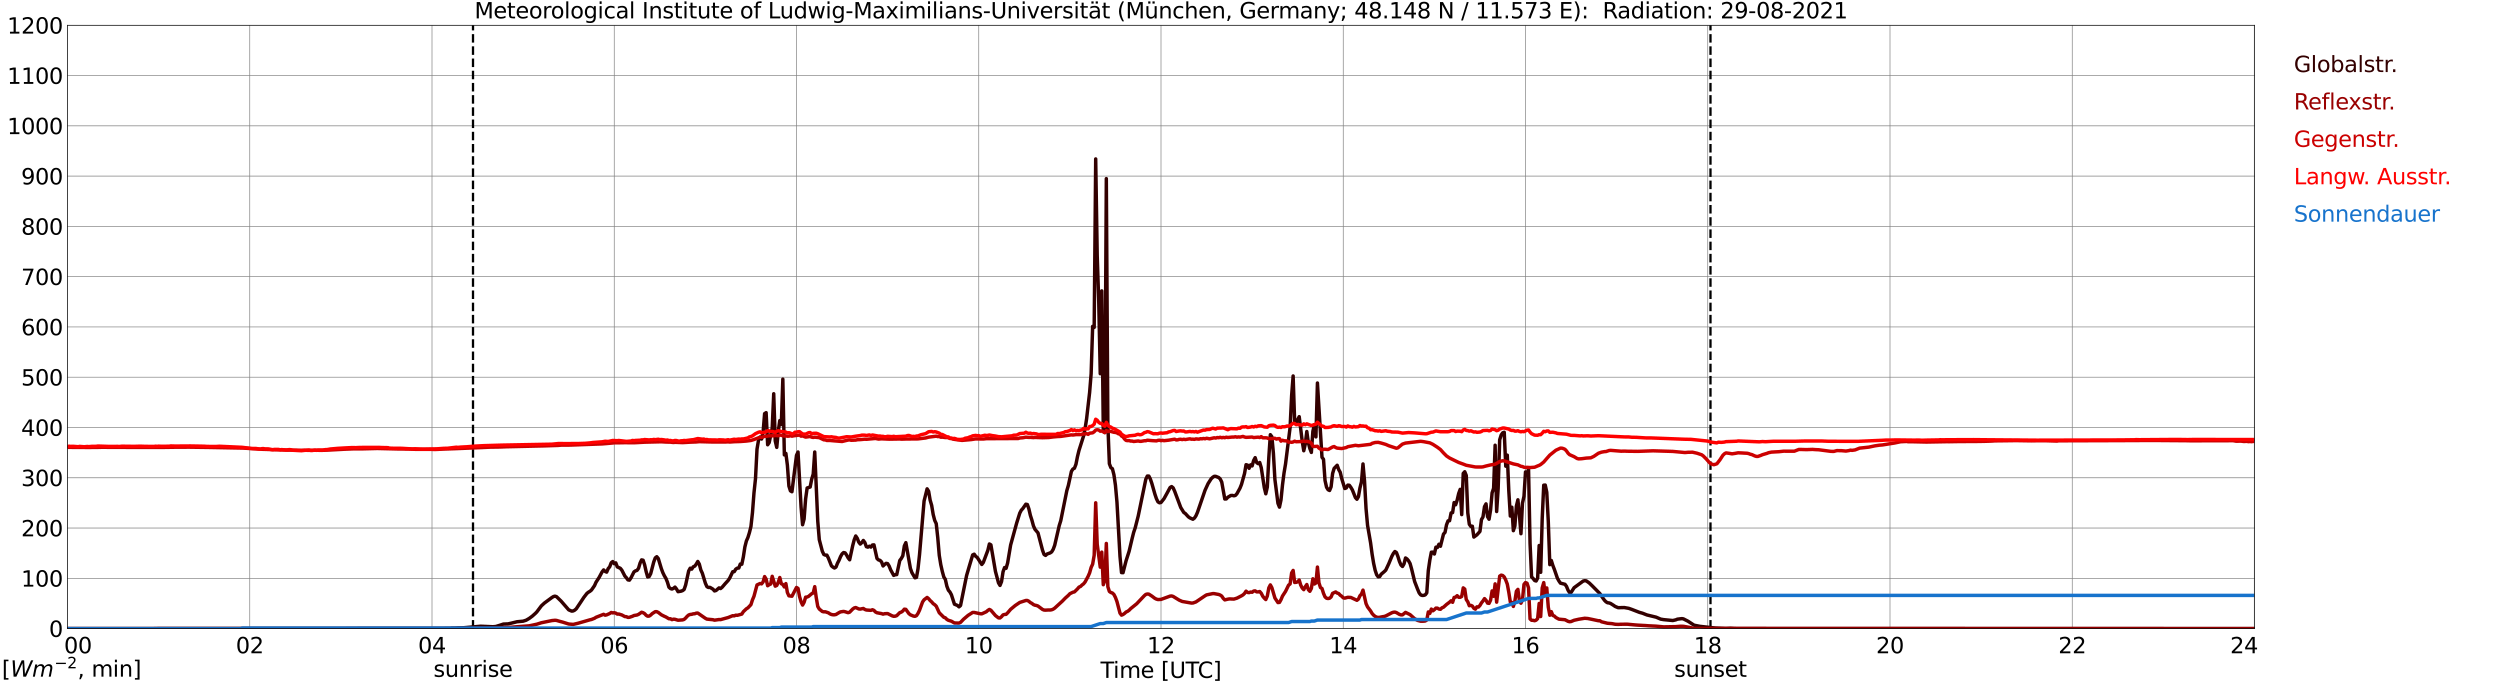 <?xml version="1.0" encoding="utf-8" standalone="no"?>
<!DOCTYPE svg PUBLIC "-//W3C//DTD SVG 1.1//EN"
  "http://www.w3.org/Graphics/SVG/1.1/DTD/svg11.dtd">
<svg xmlns:xlink="http://www.w3.org/1999/xlink" width="1085.4pt" height="296.64pt" viewBox="0 0 1085.4 296.64" xmlns="http://www.w3.org/2000/svg" version="1.1">
 <defs>
  <style type="text/css">*{stroke-linejoin: round; stroke-linecap: butt}</style>
 </defs>
 <g id="figure_1">
  <g id="patch_1">
   <path d="M 0 296.64 
L 1085.4 296.64 
L 1085.4 0 
L 0 0 
z
" style="fill: #ffffff"/>
  </g>
  <g id="axes_1">
   <g id="patch_2">
    <path d="M 29.306 272.909 
L 978.814 272.909 
L 978.814 10.976 
L 29.306 10.976 
z
" style="fill: #ffffff"/>
   </g>
   <g id="patch_3">
    <path d="M 978.814 272.909 
L 978.814 272.909 
L 978.814 10.976 
L 978.814 10.976 
z
" clip-path="url(#p39d9ca22ca)" style="fill: #d3d3d3; opacity: 0.25; stroke: #d3d3d3; stroke-linejoin: miter"/>
   </g>
   <g id="matplotlib.axis_1">
    <g id="xtick_1">
     <g id="line2d_1">
      <path d="M 29.306 272.909 
L 29.306 10.976 
" clip-path="url(#p39d9ca22ca)" style="fill: none; stroke: #808080; stroke-width: 0.3; stroke-linecap: square"/>
     </g>
     <g id="line2d_2"/>
     <g id="text_1">
      <!--    00 -->
      <g transform="translate(18.733 283.627) scale(0.095 -0.095)">
       <defs>
        <path id="DejaVuSans-20" transform="scale(0.016)"/>
        <path id="DejaVuSans-30" d="M 2034 4250 
Q 1547 4250 1301 3770 
Q 1056 3291 1056 2328 
Q 1056 1369 1301 889 
Q 1547 409 2034 409 
Q 2525 409 2770 889 
Q 3016 1369 3016 2328 
Q 3016 3291 2770 3770 
Q 2525 4250 2034 4250 
z
M 2034 4750 
Q 2819 4750 3233 4129 
Q 3647 3509 3647 2328 
Q 3647 1150 3233 529 
Q 2819 -91 2034 -91 
Q 1250 -91 836 529 
Q 422 1150 422 2328 
Q 422 3509 836 4129 
Q 1250 4750 2034 4750 
z
" transform="scale(0.016)"/>
       </defs>
       <use xlink:href="#DejaVuSans-20"/>
       <use xlink:href="#DejaVuSans-20" transform="translate(31.787 0)"/>
       <use xlink:href="#DejaVuSans-20" transform="translate(63.574 0)"/>
       <use xlink:href="#DejaVuSans-30" transform="translate(95.361 0)"/>
       <use xlink:href="#DejaVuSans-30" transform="translate(158.984 0)"/>
      </g>
     </g>
    </g>
    <g id="xtick_2">
     <g id="line2d_3">
      <path d="M 108.431 272.909 
L 108.431 10.976 
" clip-path="url(#p39d9ca22ca)" style="fill: none; stroke: #808080; stroke-width: 0.3; stroke-linecap: square"/>
     </g>
     <g id="line2d_4"/>
     <g id="text_2">
      <!-- 02 -->
      <g transform="translate(102.387 283.627) scale(0.095 -0.095)">
       <defs>
        <path id="DejaVuSans-32" d="M 1228 531 
L 3431 531 
L 3431 0 
L 469 0 
L 469 531 
Q 828 903 1448 1529 
Q 2069 2156 2228 2338 
Q 2531 2678 2651 2914 
Q 2772 3150 2772 3378 
Q 2772 3750 2511 3984 
Q 2250 4219 1831 4219 
Q 1534 4219 1204 4116 
Q 875 4013 500 3803 
L 500 4441 
Q 881 4594 1212 4672 
Q 1544 4750 1819 4750 
Q 2544 4750 2975 4387 
Q 3406 4025 3406 3419 
Q 3406 3131 3298 2873 
Q 3191 2616 2906 2266 
Q 2828 2175 2409 1742 
Q 1991 1309 1228 531 
z
" transform="scale(0.016)"/>
       </defs>
       <use xlink:href="#DejaVuSans-30"/>
       <use xlink:href="#DejaVuSans-32" transform="translate(63.623 0)"/>
      </g>
     </g>
    </g>
    <g id="xtick_3">
     <g id="line2d_5">
      <path d="M 187.557 272.909 
L 187.557 10.976 
" clip-path="url(#p39d9ca22ca)" style="fill: none; stroke: #808080; stroke-width: 0.3; stroke-linecap: square"/>
     </g>
     <g id="line2d_6"/>
     <g id="text_3">
      <!-- 04 -->
      <g transform="translate(181.513 283.627) scale(0.095 -0.095)">
       <defs>
        <path id="DejaVuSans-34" d="M 2419 4116 
L 825 1625 
L 2419 1625 
L 2419 4116 
z
M 2253 4666 
L 3047 4666 
L 3047 1625 
L 3713 1625 
L 3713 1100 
L 3047 1100 
L 3047 0 
L 2419 0 
L 2419 1100 
L 313 1100 
L 313 1709 
L 2253 4666 
z
" transform="scale(0.016)"/>
       </defs>
       <use xlink:href="#DejaVuSans-30"/>
       <use xlink:href="#DejaVuSans-34" transform="translate(63.623 0)"/>
      </g>
     </g>
    </g>
    <g id="xtick_4">
     <g id="line2d_7">
      <path d="M 266.683 272.909 
L 266.683 10.976 
" clip-path="url(#p39d9ca22ca)" style="fill: none; stroke: #808080; stroke-width: 0.3; stroke-linecap: square"/>
     </g>
     <g id="line2d_8"/>
     <g id="text_4">
      <!-- 06 -->
      <g transform="translate(260.638 283.627) scale(0.095 -0.095)">
       <defs>
        <path id="DejaVuSans-36" d="M 2113 2584 
Q 1688 2584 1439 2293 
Q 1191 2003 1191 1497 
Q 1191 994 1439 701 
Q 1688 409 2113 409 
Q 2538 409 2786 701 
Q 3034 994 3034 1497 
Q 3034 2003 2786 2293 
Q 2538 2584 2113 2584 
z
M 3366 4563 
L 3366 3988 
Q 3128 4100 2886 4159 
Q 2644 4219 2406 4219 
Q 1781 4219 1451 3797 
Q 1122 3375 1075 2522 
Q 1259 2794 1537 2939 
Q 1816 3084 2150 3084 
Q 2853 3084 3261 2657 
Q 3669 2231 3669 1497 
Q 3669 778 3244 343 
Q 2819 -91 2113 -91 
Q 1303 -91 875 529 
Q 447 1150 447 2328 
Q 447 3434 972 4092 
Q 1497 4750 2381 4750 
Q 2619 4750 2861 4703 
Q 3103 4656 3366 4563 
z
" transform="scale(0.016)"/>
       </defs>
       <use xlink:href="#DejaVuSans-30"/>
       <use xlink:href="#DejaVuSans-36" transform="translate(63.623 0)"/>
      </g>
     </g>
    </g>
    <g id="xtick_5">
     <g id="line2d_9">
      <path d="M 345.808 272.909 
L 345.808 10.976 
" clip-path="url(#p39d9ca22ca)" style="fill: none; stroke: #808080; stroke-width: 0.3; stroke-linecap: square"/>
     </g>
     <g id="line2d_10"/>
     <g id="text_5">
      <!-- 08 -->
      <g transform="translate(339.764 283.627) scale(0.095 -0.095)">
       <defs>
        <path id="DejaVuSans-38" d="M 2034 2216 
Q 1584 2216 1326 1975 
Q 1069 1734 1069 1313 
Q 1069 891 1326 650 
Q 1584 409 2034 409 
Q 2484 409 2743 651 
Q 3003 894 3003 1313 
Q 3003 1734 2745 1975 
Q 2488 2216 2034 2216 
z
M 1403 2484 
Q 997 2584 770 2862 
Q 544 3141 544 3541 
Q 544 4100 942 4425 
Q 1341 4750 2034 4750 
Q 2731 4750 3128 4425 
Q 3525 4100 3525 3541 
Q 3525 3141 3298 2862 
Q 3072 2584 2669 2484 
Q 3125 2378 3379 2068 
Q 3634 1759 3634 1313 
Q 3634 634 3220 271 
Q 2806 -91 2034 -91 
Q 1263 -91 848 271 
Q 434 634 434 1313 
Q 434 1759 690 2068 
Q 947 2378 1403 2484 
z
M 1172 3481 
Q 1172 3119 1398 2916 
Q 1625 2713 2034 2713 
Q 2441 2713 2670 2916 
Q 2900 3119 2900 3481 
Q 2900 3844 2670 4047 
Q 2441 4250 2034 4250 
Q 1625 4250 1398 4047 
Q 1172 3844 1172 3481 
z
" transform="scale(0.016)"/>
       </defs>
       <use xlink:href="#DejaVuSans-30"/>
       <use xlink:href="#DejaVuSans-38" transform="translate(63.623 0)"/>
      </g>
     </g>
    </g>
    <g id="xtick_6">
     <g id="line2d_11">
      <path d="M 424.934 272.909 
L 424.934 10.976 
" clip-path="url(#p39d9ca22ca)" style="fill: none; stroke: #808080; stroke-width: 0.3; stroke-linecap: square"/>
     </g>
     <g id="line2d_12"/>
     <g id="text_6">
      <!-- 10 -->
      <g transform="translate(418.89 283.627) scale(0.095 -0.095)">
       <defs>
        <path id="DejaVuSans-31" d="M 794 531 
L 1825 531 
L 1825 4091 
L 703 3866 
L 703 4441 
L 1819 4666 
L 2450 4666 
L 2450 531 
L 3481 531 
L 3481 0 
L 794 0 
L 794 531 
z
" transform="scale(0.016)"/>
       </defs>
       <use xlink:href="#DejaVuSans-31"/>
       <use xlink:href="#DejaVuSans-30" transform="translate(63.623 0)"/>
      </g>
     </g>
    </g>
    <g id="xtick_7">
     <g id="line2d_13">
      <path d="M 504.06 272.909 
L 504.06 10.976 
" clip-path="url(#p39d9ca22ca)" style="fill: none; stroke: #808080; stroke-width: 0.3; stroke-linecap: square"/>
     </g>
     <g id="line2d_14"/>
     <g id="text_7">
      <!-- 12 -->
      <g transform="translate(498.015 283.627) scale(0.095 -0.095)">
       <use xlink:href="#DejaVuSans-31"/>
       <use xlink:href="#DejaVuSans-32" transform="translate(63.623 0)"/>
      </g>
     </g>
    </g>
    <g id="xtick_8">
     <g id="line2d_15">
      <path d="M 583.185 272.909 
L 583.185 10.976 
" clip-path="url(#p39d9ca22ca)" style="fill: none; stroke: #808080; stroke-width: 0.3; stroke-linecap: square"/>
     </g>
     <g id="line2d_16"/>
     <g id="text_8">
      <!-- 14 -->
      <g transform="translate(577.141 283.627) scale(0.095 -0.095)">
       <use xlink:href="#DejaVuSans-31"/>
       <use xlink:href="#DejaVuSans-34" transform="translate(63.623 0)"/>
      </g>
     </g>
    </g>
    <g id="xtick_9">
     <g id="line2d_17">
      <path d="M 662.311 272.909 
L 662.311 10.976 
" clip-path="url(#p39d9ca22ca)" style="fill: none; stroke: #808080; stroke-width: 0.3; stroke-linecap: square"/>
     </g>
     <g id="line2d_18"/>
     <g id="text_9">
      <!-- 16 -->
      <g transform="translate(656.267 283.627) scale(0.095 -0.095)">
       <use xlink:href="#DejaVuSans-31"/>
       <use xlink:href="#DejaVuSans-36" transform="translate(63.623 0)"/>
      </g>
     </g>
    </g>
    <g id="xtick_10">
     <g id="line2d_19">
      <path d="M 741.437 272.909 
L 741.437 10.976 
" clip-path="url(#p39d9ca22ca)" style="fill: none; stroke: #808080; stroke-width: 0.3; stroke-linecap: square"/>
     </g>
     <g id="line2d_20"/>
     <g id="text_10">
      <!-- 18 -->
      <g transform="translate(735.392 283.627) scale(0.095 -0.095)">
       <use xlink:href="#DejaVuSans-31"/>
       <use xlink:href="#DejaVuSans-38" transform="translate(63.623 0)"/>
      </g>
     </g>
    </g>
    <g id="xtick_11">
     <g id="line2d_21">
      <path d="M 820.562 272.909 
L 820.562 10.976 
" clip-path="url(#p39d9ca22ca)" style="fill: none; stroke: #808080; stroke-width: 0.3; stroke-linecap: square"/>
     </g>
     <g id="line2d_22"/>
     <g id="text_11">
      <!-- 20 -->
      <g transform="translate(814.518 283.627) scale(0.095 -0.095)">
       <use xlink:href="#DejaVuSans-32"/>
       <use xlink:href="#DejaVuSans-30" transform="translate(63.623 0)"/>
      </g>
     </g>
    </g>
    <g id="xtick_12">
     <g id="line2d_23">
      <path d="M 899.688 272.909 
L 899.688 10.976 
" clip-path="url(#p39d9ca22ca)" style="fill: none; stroke: #808080; stroke-width: 0.3; stroke-linecap: square"/>
     </g>
     <g id="line2d_24"/>
     <g id="text_12">
      <!-- 22 -->
      <g transform="translate(893.644 283.627) scale(0.095 -0.095)">
       <use xlink:href="#DejaVuSans-32"/>
       <use xlink:href="#DejaVuSans-32" transform="translate(63.623 0)"/>
      </g>
     </g>
    </g>
    <g id="xtick_13">
     <g id="line2d_25">
      <path d="M 978.814 272.909 
L 978.814 10.976 
" clip-path="url(#p39d9ca22ca)" style="fill: none; stroke: #808080; stroke-width: 0.3; stroke-linecap: square"/>
     </g>
     <g id="line2d_26"/>
     <g id="text_13">
      <!-- 24    -->
      <g transform="translate(968.241 283.627) scale(0.095 -0.095)">
       <use xlink:href="#DejaVuSans-32"/>
       <use xlink:href="#DejaVuSans-34" transform="translate(63.623 0)"/>
       <use xlink:href="#DejaVuSans-20" transform="translate(127.246 0)"/>
       <use xlink:href="#DejaVuSans-20" transform="translate(159.033 0)"/>
       <use xlink:href="#DejaVuSans-20" transform="translate(190.82 0)"/>
      </g>
     </g>
    </g>
    <g id="text_14">
     <!-- Time [UTC] -->
     <g transform="translate(477.806 294.322) scale(0.095 -0.095)">
      <defs>
       <path id="DejaVuSans-54" d="M -19 4666 
L 3928 4666 
L 3928 4134 
L 2272 4134 
L 2272 0 
L 1638 0 
L 1638 4134 
L -19 4134 
L -19 4666 
z
" transform="scale(0.016)"/>
       <path id="DejaVuSans-69" d="M 603 3500 
L 1178 3500 
L 1178 0 
L 603 0 
L 603 3500 
z
M 603 4863 
L 1178 4863 
L 1178 4134 
L 603 4134 
L 603 4863 
z
" transform="scale(0.016)"/>
       <path id="DejaVuSans-6d" d="M 3328 2828 
Q 3544 3216 3844 3400 
Q 4144 3584 4550 3584 
Q 5097 3584 5394 3201 
Q 5691 2819 5691 2113 
L 5691 0 
L 5113 0 
L 5113 2094 
Q 5113 2597 4934 2840 
Q 4756 3084 4391 3084 
Q 3944 3084 3684 2787 
Q 3425 2491 3425 1978 
L 3425 0 
L 2847 0 
L 2847 2094 
Q 2847 2600 2669 2842 
Q 2491 3084 2119 3084 
Q 1678 3084 1418 2786 
Q 1159 2488 1159 1978 
L 1159 0 
L 581 0 
L 581 3500 
L 1159 3500 
L 1159 2956 
Q 1356 3278 1631 3431 
Q 1906 3584 2284 3584 
Q 2666 3584 2933 3390 
Q 3200 3197 3328 2828 
z
" transform="scale(0.016)"/>
       <path id="DejaVuSans-65" d="M 3597 1894 
L 3597 1613 
L 953 1613 
Q 991 1019 1311 708 
Q 1631 397 2203 397 
Q 2534 397 2845 478 
Q 3156 559 3463 722 
L 3463 178 
Q 3153 47 2828 -22 
Q 2503 -91 2169 -91 
Q 1331 -91 842 396 
Q 353 884 353 1716 
Q 353 2575 817 3079 
Q 1281 3584 2069 3584 
Q 2775 3584 3186 3129 
Q 3597 2675 3597 1894 
z
M 3022 2063 
Q 3016 2534 2758 2815 
Q 2500 3097 2075 3097 
Q 1594 3097 1305 2825 
Q 1016 2553 972 2059 
L 3022 2063 
z
" transform="scale(0.016)"/>
       <path id="DejaVuSans-5b" d="M 550 4863 
L 1875 4863 
L 1875 4416 
L 1125 4416 
L 1125 -397 
L 1875 -397 
L 1875 -844 
L 550 -844 
L 550 4863 
z
" transform="scale(0.016)"/>
       <path id="DejaVuSans-55" d="M 556 4666 
L 1191 4666 
L 1191 1831 
Q 1191 1081 1462 751 
Q 1734 422 2344 422 
Q 2950 422 3222 751 
Q 3494 1081 3494 1831 
L 3494 4666 
L 4128 4666 
L 4128 1753 
Q 4128 841 3676 375 
Q 3225 -91 2344 -91 
Q 1459 -91 1007 375 
Q 556 841 556 1753 
L 556 4666 
z
" transform="scale(0.016)"/>
       <path id="DejaVuSans-43" d="M 4122 4306 
L 4122 3641 
Q 3803 3938 3442 4084 
Q 3081 4231 2675 4231 
Q 1875 4231 1450 3742 
Q 1025 3253 1025 2328 
Q 1025 1406 1450 917 
Q 1875 428 2675 428 
Q 3081 428 3442 575 
Q 3803 722 4122 1019 
L 4122 359 
Q 3791 134 3420 21 
Q 3050 -91 2638 -91 
Q 1578 -91 968 557 
Q 359 1206 359 2328 
Q 359 3453 968 4101 
Q 1578 4750 2638 4750 
Q 3056 4750 3426 4639 
Q 3797 4528 4122 4306 
z
" transform="scale(0.016)"/>
       <path id="DejaVuSans-5d" d="M 1947 4863 
L 1947 -844 
L 622 -844 
L 622 -397 
L 1369 -397 
L 1369 4416 
L 622 4416 
L 622 4863 
L 1947 4863 
z
" transform="scale(0.016)"/>
      </defs>
      <use xlink:href="#DejaVuSans-54"/>
      <use xlink:href="#DejaVuSans-69" transform="translate(57.959 0)"/>
      <use xlink:href="#DejaVuSans-6d" transform="translate(85.742 0)"/>
      <use xlink:href="#DejaVuSans-65" transform="translate(183.154 0)"/>
      <use xlink:href="#DejaVuSans-20" transform="translate(244.678 0)"/>
      <use xlink:href="#DejaVuSans-5b" transform="translate(276.465 0)"/>
      <use xlink:href="#DejaVuSans-55" transform="translate(315.479 0)"/>
      <use xlink:href="#DejaVuSans-54" transform="translate(388.672 0)"/>
      <use xlink:href="#DejaVuSans-43" transform="translate(443.881 0)"/>
      <use xlink:href="#DejaVuSans-5d" transform="translate(513.705 0)"/>
     </g>
    </g>
   </g>
   <g id="matplotlib.axis_2">
    <g id="ytick_1">
     <g id="line2d_27">
      <path d="M 29.306 272.909 
L 978.814 272.909 
" clip-path="url(#p39d9ca22ca)" style="fill: none; stroke: #808080; stroke-width: 0.3; stroke-linecap: square"/>
     </g>
     <g id="line2d_28"/>
     <g id="text_15">
      <!-- 0 -->
      <g transform="translate(21.261 276.518) scale(0.095 -0.095)">
       <use xlink:href="#DejaVuSans-30"/>
      </g>
     </g>
    </g>
    <g id="ytick_2">
     <g id="line2d_29">
      <path d="M 29.306 251.081 
L 978.814 251.081 
" clip-path="url(#p39d9ca22ca)" style="fill: none; stroke: #808080; stroke-width: 0.3; stroke-linecap: square"/>
     </g>
     <g id="line2d_30"/>
     <g id="text_16">
      <!-- 100 -->
      <g transform="translate(9.173 254.69) scale(0.095 -0.095)">
       <use xlink:href="#DejaVuSans-31"/>
       <use xlink:href="#DejaVuSans-30" transform="translate(63.623 0)"/>
       <use xlink:href="#DejaVuSans-30" transform="translate(127.246 0)"/>
      </g>
     </g>
    </g>
    <g id="ytick_3">
     <g id="line2d_31">
      <path d="M 29.306 229.253 
L 978.814 229.253 
" clip-path="url(#p39d9ca22ca)" style="fill: none; stroke: #808080; stroke-width: 0.3; stroke-linecap: square"/>
     </g>
     <g id="line2d_32"/>
     <g id="text_17">
      <!-- 200 -->
      <g transform="translate(9.173 232.863) scale(0.095 -0.095)">
       <use xlink:href="#DejaVuSans-32"/>
       <use xlink:href="#DejaVuSans-30" transform="translate(63.623 0)"/>
       <use xlink:href="#DejaVuSans-30" transform="translate(127.246 0)"/>
      </g>
     </g>
    </g>
    <g id="ytick_4">
     <g id="line2d_33">
      <path d="M 29.306 207.426 
L 978.814 207.426 
" clip-path="url(#p39d9ca22ca)" style="fill: none; stroke: #808080; stroke-width: 0.3; stroke-linecap: square"/>
     </g>
     <g id="line2d_34"/>
     <g id="text_18">
      <!-- 300 -->
      <g transform="translate(9.173 211.035) scale(0.095 -0.095)">
       <defs>
        <path id="DejaVuSans-33" d="M 2597 2516 
Q 3050 2419 3304 2112 
Q 3559 1806 3559 1356 
Q 3559 666 3084 287 
Q 2609 -91 1734 -91 
Q 1441 -91 1130 -33 
Q 819 25 488 141 
L 488 750 
Q 750 597 1062 519 
Q 1375 441 1716 441 
Q 2309 441 2620 675 
Q 2931 909 2931 1356 
Q 2931 1769 2642 2001 
Q 2353 2234 1838 2234 
L 1294 2234 
L 1294 2753 
L 1863 2753 
Q 2328 2753 2575 2939 
Q 2822 3125 2822 3475 
Q 2822 3834 2567 4026 
Q 2313 4219 1838 4219 
Q 1578 4219 1281 4162 
Q 984 4106 628 3988 
L 628 4550 
Q 988 4650 1302 4700 
Q 1616 4750 1894 4750 
Q 2613 4750 3031 4423 
Q 3450 4097 3450 3541 
Q 3450 3153 3228 2886 
Q 3006 2619 2597 2516 
z
" transform="scale(0.016)"/>
       </defs>
       <use xlink:href="#DejaVuSans-33"/>
       <use xlink:href="#DejaVuSans-30" transform="translate(63.623 0)"/>
       <use xlink:href="#DejaVuSans-30" transform="translate(127.246 0)"/>
      </g>
     </g>
    </g>
    <g id="ytick_5">
     <g id="line2d_35">
      <path d="M 29.306 185.598 
L 978.814 185.598 
" clip-path="url(#p39d9ca22ca)" style="fill: none; stroke: #808080; stroke-width: 0.3; stroke-linecap: square"/>
     </g>
     <g id="line2d_36"/>
     <g id="text_19">
      <!-- 400 -->
      <g transform="translate(9.173 189.207) scale(0.095 -0.095)">
       <use xlink:href="#DejaVuSans-34"/>
       <use xlink:href="#DejaVuSans-30" transform="translate(63.623 0)"/>
       <use xlink:href="#DejaVuSans-30" transform="translate(127.246 0)"/>
      </g>
     </g>
    </g>
    <g id="ytick_6">
     <g id="line2d_37">
      <path d="M 29.306 163.77 
L 978.814 163.77 
" clip-path="url(#p39d9ca22ca)" style="fill: none; stroke: #808080; stroke-width: 0.3; stroke-linecap: square"/>
     </g>
     <g id="line2d_38"/>
     <g id="text_20">
      <!-- 500 -->
      <g transform="translate(9.173 167.379) scale(0.095 -0.095)">
       <defs>
        <path id="DejaVuSans-35" d="M 691 4666 
L 3169 4666 
L 3169 4134 
L 1269 4134 
L 1269 2991 
Q 1406 3038 1543 3061 
Q 1681 3084 1819 3084 
Q 2600 3084 3056 2656 
Q 3513 2228 3513 1497 
Q 3513 744 3044 326 
Q 2575 -91 1722 -91 
Q 1428 -91 1123 -41 
Q 819 9 494 109 
L 494 744 
Q 775 591 1075 516 
Q 1375 441 1709 441 
Q 2250 441 2565 725 
Q 2881 1009 2881 1497 
Q 2881 1984 2565 2268 
Q 2250 2553 1709 2553 
Q 1456 2553 1204 2497 
Q 953 2441 691 2322 
L 691 4666 
z
" transform="scale(0.016)"/>
       </defs>
       <use xlink:href="#DejaVuSans-35"/>
       <use xlink:href="#DejaVuSans-30" transform="translate(63.623 0)"/>
       <use xlink:href="#DejaVuSans-30" transform="translate(127.246 0)"/>
      </g>
     </g>
    </g>
    <g id="ytick_7">
     <g id="line2d_39">
      <path d="M 29.306 141.942 
L 978.814 141.942 
" clip-path="url(#p39d9ca22ca)" style="fill: none; stroke: #808080; stroke-width: 0.3; stroke-linecap: square"/>
     </g>
     <g id="line2d_40"/>
     <g id="text_21">
      <!-- 600 -->
      <g transform="translate(9.173 145.551) scale(0.095 -0.095)">
       <use xlink:href="#DejaVuSans-36"/>
       <use xlink:href="#DejaVuSans-30" transform="translate(63.623 0)"/>
       <use xlink:href="#DejaVuSans-30" transform="translate(127.246 0)"/>
      </g>
     </g>
    </g>
    <g id="ytick_8">
     <g id="line2d_41">
      <path d="M 29.306 120.114 
L 978.814 120.114 
" clip-path="url(#p39d9ca22ca)" style="fill: none; stroke: #808080; stroke-width: 0.3; stroke-linecap: square"/>
     </g>
     <g id="line2d_42"/>
     <g id="text_22">
      <!-- 700 -->
      <g transform="translate(9.173 123.724) scale(0.095 -0.095)">
       <defs>
        <path id="DejaVuSans-37" d="M 525 4666 
L 3525 4666 
L 3525 4397 
L 1831 0 
L 1172 0 
L 2766 4134 
L 525 4134 
L 525 4666 
z
" transform="scale(0.016)"/>
       </defs>
       <use xlink:href="#DejaVuSans-37"/>
       <use xlink:href="#DejaVuSans-30" transform="translate(63.623 0)"/>
       <use xlink:href="#DejaVuSans-30" transform="translate(127.246 0)"/>
      </g>
     </g>
    </g>
    <g id="ytick_9">
     <g id="line2d_43">
      <path d="M 29.306 98.287 
L 978.814 98.287 
" clip-path="url(#p39d9ca22ca)" style="fill: none; stroke: #808080; stroke-width: 0.3; stroke-linecap: square"/>
     </g>
     <g id="line2d_44"/>
     <g id="text_23">
      <!-- 800 -->
      <g transform="translate(9.173 101.896) scale(0.095 -0.095)">
       <use xlink:href="#DejaVuSans-38"/>
       <use xlink:href="#DejaVuSans-30" transform="translate(63.623 0)"/>
       <use xlink:href="#DejaVuSans-30" transform="translate(127.246 0)"/>
      </g>
     </g>
    </g>
    <g id="ytick_10">
     <g id="line2d_45">
      <path d="M 29.306 76.459 
L 978.814 76.459 
" clip-path="url(#p39d9ca22ca)" style="fill: none; stroke: #808080; stroke-width: 0.3; stroke-linecap: square"/>
     </g>
     <g id="line2d_46"/>
     <g id="text_24">
      <!-- 900 -->
      <g transform="translate(9.173 80.068) scale(0.095 -0.095)">
       <defs>
        <path id="DejaVuSans-39" d="M 703 97 
L 703 672 
Q 941 559 1184 500 
Q 1428 441 1663 441 
Q 2288 441 2617 861 
Q 2947 1281 2994 2138 
Q 2813 1869 2534 1725 
Q 2256 1581 1919 1581 
Q 1219 1581 811 2004 
Q 403 2428 403 3163 
Q 403 3881 828 4315 
Q 1253 4750 1959 4750 
Q 2769 4750 3195 4129 
Q 3622 3509 3622 2328 
Q 3622 1225 3098 567 
Q 2575 -91 1691 -91 
Q 1453 -91 1209 -44 
Q 966 3 703 97 
z
M 1959 2075 
Q 2384 2075 2632 2365 
Q 2881 2656 2881 3163 
Q 2881 3666 2632 3958 
Q 2384 4250 1959 4250 
Q 1534 4250 1286 3958 
Q 1038 3666 1038 3163 
Q 1038 2656 1286 2365 
Q 1534 2075 1959 2075 
z
" transform="scale(0.016)"/>
       </defs>
       <use xlink:href="#DejaVuSans-39"/>
       <use xlink:href="#DejaVuSans-30" transform="translate(63.623 0)"/>
       <use xlink:href="#DejaVuSans-30" transform="translate(127.246 0)"/>
      </g>
     </g>
    </g>
    <g id="ytick_11">
     <g id="line2d_47">
      <path d="M 29.306 54.631 
L 978.814 54.631 
" clip-path="url(#p39d9ca22ca)" style="fill: none; stroke: #808080; stroke-width: 0.3; stroke-linecap: square"/>
     </g>
     <g id="line2d_48"/>
     <g id="text_25">
      <!-- 1000 -->
      <g transform="translate(3.128 58.24) scale(0.095 -0.095)">
       <use xlink:href="#DejaVuSans-31"/>
       <use xlink:href="#DejaVuSans-30" transform="translate(63.623 0)"/>
       <use xlink:href="#DejaVuSans-30" transform="translate(127.246 0)"/>
       <use xlink:href="#DejaVuSans-30" transform="translate(190.869 0)"/>
      </g>
     </g>
    </g>
    <g id="ytick_12">
     <g id="line2d_49">
      <path d="M 29.306 32.803 
L 978.814 32.803 
" clip-path="url(#p39d9ca22ca)" style="fill: none; stroke: #808080; stroke-width: 0.3; stroke-linecap: square"/>
     </g>
     <g id="line2d_50"/>
     <g id="text_26">
      <!-- 1100 -->
      <g transform="translate(3.128 36.413) scale(0.095 -0.095)">
       <use xlink:href="#DejaVuSans-31"/>
       <use xlink:href="#DejaVuSans-31" transform="translate(63.623 0)"/>
       <use xlink:href="#DejaVuSans-30" transform="translate(127.246 0)"/>
       <use xlink:href="#DejaVuSans-30" transform="translate(190.869 0)"/>
      </g>
     </g>
    </g>
    <g id="ytick_13">
     <g id="line2d_51">
      <path d="M 29.306 10.976 
L 978.814 10.976 
" clip-path="url(#p39d9ca22ca)" style="fill: none; stroke: #808080; stroke-width: 0.3; stroke-linecap: square"/>
     </g>
     <g id="line2d_52"/>
     <g id="text_27">
      <!-- 1200 -->
      <g transform="translate(3.128 14.585) scale(0.095 -0.095)">
       <use xlink:href="#DejaVuSans-31"/>
       <use xlink:href="#DejaVuSans-32" transform="translate(63.623 0)"/>
       <use xlink:href="#DejaVuSans-30" transform="translate(127.246 0)"/>
       <use xlink:href="#DejaVuSans-30" transform="translate(190.869 0)"/>
      </g>
     </g>
    </g>
   </g>
   <g id="line2d_53">
    <path d="M 205.36 272.909 
L 205.36 10.976 
" clip-path="url(#p39d9ca22ca)" style="fill: none; stroke-dasharray: 3.7,1.6; stroke-dashoffset: 0; stroke: #000000"/>
   </g>
   <g id="line2d_54">
    <path d="M 742.624 272.909 
L 742.624 10.976 
" clip-path="url(#p39d9ca22ca)" style="fill: none; stroke-dasharray: 3.7,1.6; stroke-dashoffset: 0; stroke: #000000"/>
   </g>
   <g id="line2d_55">
    <path d="M 29.306 272.909 
L 192.173 272.854 
L 193.492 272.832 
L 195.47 272.832 
L 196.129 272.712 
L 197.448 272.712 
L 198.767 272.61 
L 201.404 272.529 
L 208.657 271.881 
L 213.932 272.103 
L 215.251 272.003 
L 217.229 271.394 
L 218.548 270.949 
L 220.526 270.868 
L 221.845 270.584 
L 224.482 269.936 
L 227.12 269.691 
L 228.439 269.266 
L 229.757 268.495 
L 231.076 267.524 
L 232.395 266.347 
L 233.054 265.679 
L 235.033 263.045 
L 236.351 261.829 
L 239.648 259.395 
L 240.308 258.991 
L 240.967 258.828 
L 241.626 259.053 
L 243.604 260.978 
L 246.901 264.767 
L 248.22 265.335 
L 248.88 265.232 
L 249.539 264.889 
L 250.198 264.3 
L 252.176 261.342 
L 253.495 259.336 
L 254.814 257.634 
L 255.473 257.106 
L 256.133 256.721 
L 256.792 256.173 
L 258.111 254.268 
L 258.77 252.788 
L 260.089 250.743 
L 261.408 248.289 
L 262.067 247.438 
L 262.726 248.108 
L 263.386 248.392 
L 264.045 246.87 
L 264.705 246.08 
L 265.364 244.338 
L 266.023 243.81 
L 266.683 244.742 
L 267.342 244.378 
L 268.002 246.122 
L 269.32 246.729 
L 269.98 247.56 
L 271.298 250.114 
L 271.958 250.843 
L 272.617 251.756 
L 273.277 251.878 
L 273.936 250.904 
L 275.255 248.289 
L 275.914 247.844 
L 276.573 247.641 
L 277.233 246.709 
L 277.892 244.48 
L 278.552 243.081 
L 279.211 243.223 
L 279.87 245.229 
L 280.53 248.167 
L 281.189 250.479 
L 281.849 250.295 
L 282.508 249.04 
L 283.827 243.994 
L 284.486 242.23 
L 285.145 241.704 
L 285.805 242.494 
L 287.124 246.87 
L 287.783 248.634 
L 288.442 249.992 
L 289.102 251.088 
L 289.761 252.729 
L 290.42 254.938 
L 291.08 255.525 
L 291.739 255.728 
L 292.399 255.444 
L 293.058 254.897 
L 293.717 255.728 
L 294.377 256.883 
L 295.696 256.66 
L 296.355 256.416 
L 297.014 255.931 
L 297.674 253.984 
L 298.992 247.905 
L 299.652 246.689 
L 300.311 247.093 
L 300.971 246.08 
L 301.63 245.797 
L 302.289 244.926 
L 302.949 243.771 
L 303.608 244.906 
L 304.267 247.438 
L 304.927 248.876 
L 306.246 253.194 
L 306.905 254.694 
L 307.564 255.058 
L 308.224 254.999 
L 309.543 255.789 
L 310.202 256.558 
L 310.861 256.376 
L 312.18 255.241 
L 312.839 255.525 
L 313.499 254.977 
L 314.818 253.438 
L 316.136 251.998 
L 316.796 251.005 
L 318.114 248.228 
L 318.774 248.189 
L 319.433 247.115 
L 320.093 246.667 
L 320.752 246.609 
L 321.411 244.884 
L 322.071 244.965 
L 322.73 241.804 
L 323.39 237.487 
L 324.049 234.872 
L 324.708 233.372 
L 325.368 231.244 
L 326.027 228.59 
L 326.686 222.591 
L 327.346 213.998 
L 328.005 207.836 
L 328.665 194.986 
L 329.324 191.074 
L 329.983 189.778 
L 330.643 190.609 
L 331.302 187.671 
L 331.961 179.584 
L 332.621 179.159 
L 333.28 193.102 
L 333.94 192.17 
L 335.258 185.866 
L 335.918 170.949 
L 336.577 191.419 
L 337.236 194.237 
L 337.896 187.204 
L 338.555 182.603 
L 339.215 184.327 
L 339.874 164.606 
L 340.533 197.5 
L 341.193 196.852 
L 341.852 201.96 
L 342.512 211.038 
L 343.171 213.105 
L 343.83 213.491 
L 345.808 197.682 
L 346.468 196.243 
L 347.787 220.099 
L 348.446 227.819 
L 349.105 225.326 
L 349.765 216.613 
L 350.424 211.87 
L 351.743 211.444 
L 352.402 208.059 
L 353.062 205.85 
L 353.721 196.243 
L 355.04 226.3 
L 355.699 234.304 
L 357.018 239.331 
L 357.677 240.73 
L 358.337 241.014 
L 358.996 241.014 
L 359.655 242.311 
L 360.974 245.655 
L 361.634 246.222 
L 362.293 246.609 
L 362.952 246.203 
L 363.612 244.52 
L 364.271 243.262 
L 364.93 241.662 
L 365.59 240.486 
L 366.249 239.899 
L 366.909 240.041 
L 367.568 240.994 
L 368.227 242.21 
L 368.887 243.04 
L 370.206 236.9 
L 370.865 234.365 
L 371.524 232.704 
L 372.184 233.697 
L 372.843 235.38 
L 373.502 236.21 
L 374.162 235.581 
L 374.821 234.649 
L 375.481 235.542 
L 376.14 237.345 
L 376.799 237.548 
L 377.459 237.142 
L 378.118 237.528 
L 378.777 236.616 
L 379.437 236.555 
L 380.756 242.494 
L 381.415 243.101 
L 382.074 243.284 
L 382.734 243.972 
L 383.393 245.716 
L 384.053 245.067 
L 384.712 244.581 
L 385.371 244.703 
L 386.031 245.757 
L 386.69 247.418 
L 388.009 249.811 
L 388.668 249.527 
L 389.328 249.466 
L 390.646 243.345 
L 391.306 242.472 
L 391.965 241.278 
L 392.624 237.022 
L 393.284 235.603 
L 395.262 246.79 
L 395.921 248.634 
L 397.24 250.863 
L 397.899 250.682 
L 398.559 246.932 
L 399.218 240.811 
L 401.196 217.523 
L 402.515 212.234 
L 403.175 213.308 
L 403.834 217.159 
L 404.493 219.429 
L 405.153 223.382 
L 405.812 225.935 
L 406.471 227.332 
L 407.131 233.372 
L 407.79 241.114 
L 408.45 245.168 
L 409.109 248.086 
L 409.768 250.498 
L 410.428 251.553 
L 411.087 254.491 
L 411.746 256.235 
L 412.406 257.005 
L 413.065 258.221 
L 414.384 262.314 
L 415.703 262.861 
L 416.362 263.47 
L 417.022 262.903 
L 418.34 256.357 
L 419.659 249.85 
L 420.978 245.332 
L 422.297 240.933 
L 422.956 240.608 
L 423.615 241.54 
L 424.275 242.027 
L 426.253 245.067 
L 426.912 244.197 
L 428.89 238.906 
L 429.55 236.17 
L 430.209 236.555 
L 432.187 248.108 
L 433.506 253.052 
L 434.165 254.167 
L 434.825 252.526 
L 435.484 248.228 
L 436.144 246.406 
L 436.803 246.729 
L 437.462 244.439 
L 438.781 236.596 
L 441.419 227.009 
L 442.737 222.794 
L 443.397 221.518 
L 444.056 220.808 
L 445.375 218.903 
L 446.034 219.044 
L 446.694 220.928 
L 447.353 223.788 
L 448.012 225.833 
L 448.672 228.286 
L 449.331 229.786 
L 450.65 231.347 
L 452.628 238.906 
L 453.287 240.73 
L 453.947 241.136 
L 454.606 240.527 
L 455.925 240.06 
L 456.584 239.615 
L 457.244 238.521 
L 457.903 236.758 
L 459.881 228.164 
L 460.541 226.056 
L 463.178 212.985 
L 463.838 210.754 
L 465.156 204.675 
L 465.816 203.621 
L 466.475 203.296 
L 467.134 201.573 
L 467.794 198.249 
L 468.453 195.553 
L 470.431 189.313 
L 471.091 186.13 
L 471.75 181.874 
L 473.069 170.382 
L 473.728 162.216 
L 474.388 141.685 
L 475.047 142.15 
L 475.706 69.007 
L 476.366 110.96 
L 477.025 130.862 
L 477.685 162.255 
L 478.344 126.3 
L 479.003 186.637 
L 479.663 187.752 
L 480.322 77.559 
L 480.981 184.347 
L 481.641 201.331 
L 482.3 203.053 
L 482.96 203.499 
L 483.619 206.114 
L 484.278 210.654 
L 484.938 217.99 
L 486.256 241.601 
L 486.916 248.593 
L 487.575 248.634 
L 488.894 243.465 
L 490.213 239.351 
L 491.532 233.759 
L 492.191 231.144 
L 492.85 229.199 
L 494.169 224.03 
L 497.466 208.059 
L 498.125 206.681 
L 498.785 206.701 
L 499.444 207.997 
L 500.103 209.944 
L 501.422 214.585 
L 502.082 216.53 
L 502.741 217.89 
L 503.4 218.294 
L 504.06 218.152 
L 505.379 216.491 
L 506.697 214.098 
L 508.016 211.647 
L 508.675 211.261 
L 509.335 211.809 
L 509.994 213.288 
L 512.632 220.341 
L 513.95 222.489 
L 514.61 222.936 
L 515.929 224.375 
L 516.588 224.84 
L 517.907 225.429 
L 518.566 224.942 
L 519.226 223.949 
L 519.885 222.45 
L 523.182 212.843 
L 524.501 209.964 
L 525.819 207.897 
L 526.479 207.249 
L 527.138 206.803 
L 527.797 206.803 
L 529.116 207.329 
L 529.776 207.958 
L 530.435 209.316 
L 531.754 216.652 
L 532.413 216.613 
L 533.073 215.882 
L 534.391 215.113 
L 535.051 215.091 
L 535.71 215.255 
L 536.369 215.091 
L 537.029 214.343 
L 538.348 211.95 
L 539.007 210.309 
L 540.326 205.588 
L 540.985 201.757 
L 541.644 201.938 
L 542.304 203.318 
L 542.963 201.818 
L 543.623 202.283 
L 544.282 199.932 
L 544.941 198.697 
L 545.601 200.864 
L 546.26 201.309 
L 546.919 200.803 
L 547.579 203.034 
L 548.898 211.667 
L 549.557 214.382 
L 550.216 211.464 
L 550.876 198.494 
L 551.535 188.723 
L 552.195 189.597 
L 552.854 196.73 
L 553.513 208.181 
L 554.832 218.516 
L 555.491 220.179 
L 556.151 217.058 
L 556.81 210.512 
L 557.47 205.363 
L 558.129 201.432 
L 560.107 185.582 
L 560.766 171.8 
L 561.426 163.229 
L 562.085 183.171 
L 562.745 183.476 
L 564.063 180.9 
L 565.382 191.664 
L 566.042 195.695 
L 566.701 192.757 
L 567.36 187.346 
L 568.02 192.109 
L 568.679 194.704 
L 569.338 196.427 
L 569.998 187.246 
L 570.657 184.408 
L 571.317 189.677 
L 571.976 166.289 
L 573.954 198.533 
L 574.613 199.406 
L 575.273 208.606 
L 575.932 211.525 
L 576.592 212.618 
L 577.251 212.944 
L 577.91 211.344 
L 578.57 205.546 
L 579.229 203.357 
L 580.548 201.999 
L 581.207 203.863 
L 581.867 205.04 
L 582.526 207.775 
L 583.845 212.092 
L 584.504 211.85 
L 585.164 210.612 
L 585.823 210.693 
L 586.482 211.586 
L 587.142 212.701 
L 588.46 216.023 
L 589.12 216.755 
L 589.779 215.62 
L 590.439 211.828 
L 591.098 209.194 
L 591.757 201.432 
L 592.417 208.729 
L 593.076 220.786 
L 593.736 228.083 
L 595.054 235.684 
L 595.714 240.608 
L 596.373 244.581 
L 597.032 247.58 
L 597.692 249.547 
L 598.351 250.437 
L 599.011 250.317 
L 599.67 249.282 
L 600.989 248.167 
L 601.648 247.519 
L 602.967 244.703 
L 604.286 241.52 
L 604.945 240.285 
L 605.604 239.453 
L 606.264 239.879 
L 606.923 241.621 
L 607.582 243.749 
L 608.242 245.29 
L 608.901 245.938 
L 609.561 244.823 
L 610.22 242.25 
L 610.879 242.697 
L 611.539 243.487 
L 612.198 244.661 
L 612.858 247.012 
L 614.176 252.465 
L 615.495 255.89 
L 616.154 257.431 
L 616.814 258.282 
L 617.473 258.524 
L 618.133 258.485 
L 618.792 258.26 
L 619.451 257.389 
L 620.111 247.741 
L 620.77 243.162 
L 621.429 239.737 
L 622.089 239.718 
L 622.748 240.527 
L 623.408 237.567 
L 624.067 237.69 
L 624.726 236.291 
L 625.386 237.164 
L 626.705 231.873 
L 627.364 231.163 
L 628.023 227.861 
L 628.683 226.138 
L 629.342 226.077 
L 630.001 222.692 
L 630.661 222.55 
L 631.32 218.193 
L 631.98 219.145 
L 632.639 217.119 
L 633.298 214.262 
L 633.958 212.457 
L 634.617 223.421 
L 635.276 205.546 
L 635.936 204.817 
L 636.595 206.439 
L 637.255 222.692 
L 637.914 227.597 
L 638.573 228.55 
L 639.233 228.467 
L 639.892 233.171 
L 641.211 232.198 
L 642.53 230.738 
L 643.189 225.571 
L 643.848 224.456 
L 644.508 219.976 
L 645.167 218.761 
L 645.827 224.314 
L 646.486 225.429 
L 647.145 221.456 
L 647.805 213.998 
L 648.464 211.992 
L 649.123 193.305 
L 649.783 222.085 
L 650.442 212.053 
L 651.102 190.932 
L 651.761 188.846 
L 652.42 187.894 
L 653.08 187.671 
L 653.739 202.405 
L 654.399 197.601 
L 655.058 213.044 
L 655.717 224.05 
L 656.377 220.219 
L 657.036 230.393 
L 657.695 228.347 
L 658.355 219.734 
L 659.014 216.997 
L 659.674 223.685 
L 660.333 231.711 
L 660.992 218.457 
L 661.652 215.478 
L 662.311 204.898 
L 662.97 206.214 
L 663.63 203.518 
L 664.289 235.906 
L 664.949 250.479 
L 665.608 251.127 
L 666.267 252.039 
L 666.927 252.242 
L 667.586 250.965 
L 668.246 236.838 
L 668.905 248.473 
L 669.564 225.123 
L 670.224 210.654 
L 670.883 210.593 
L 671.542 213.714 
L 672.202 226.32 
L 672.861 245.148 
L 673.521 243.345 
L 674.18 245.493 
L 674.839 247.196 
L 676.158 251.026 
L 676.817 252.22 
L 677.477 253.174 
L 679.455 253.681 
L 680.114 254.593 
L 680.774 256.235 
L 681.433 257.267 
L 682.092 257.228 
L 683.411 255.161 
L 687.368 252.262 
L 688.027 252.12 
L 688.686 252.181 
L 690.005 253.113 
L 691.324 254.39 
L 694.621 257.734 
L 695.939 259.701 
L 696.599 260.611 
L 697.258 261.281 
L 697.918 261.687 
L 698.577 261.768 
L 699.236 261.991 
L 700.555 262.822 
L 701.215 263.287 
L 702.533 263.835 
L 705.171 263.774 
L 707.149 264.119 
L 708.468 264.584 
L 711.765 265.861 
L 713.083 266.225 
L 715.062 266.996 
L 719.018 267.95 
L 720.337 268.517 
L 720.996 268.801 
L 722.315 269.023 
L 726.271 269.408 
L 727.59 269.104 
L 728.249 268.82 
L 729.568 268.659 
L 730.227 268.578 
L 730.887 268.698 
L 732.865 269.711 
L 735.502 271.435 
L 738.14 271.942 
L 744.734 272.671 
L 749.349 272.874 
L 751.327 272.773 
L 753.306 272.894 
L 755.943 272.909 
L 978.154 272.909 
L 978.154 272.909 
" clip-path="url(#p39d9ca22ca)" style="fill: none; stroke: #330000; stroke-width: 1.5; stroke-linecap: square"/>
   </g>
   <g id="line2d_56">
    <path d="M 29.306 272.909 
L 205.36 272.848 
L 207.339 272.747 
L 210.635 272.747 
L 215.91 272.667 
L 218.548 272.422 
L 221.845 272.322 
L 224.482 272.099 
L 229.757 271.713 
L 233.054 271.003 
L 235.033 270.375 
L 239.648 269.423 
L 240.967 269.301 
L 241.626 269.362 
L 242.945 269.748 
L 244.264 270.091 
L 246.901 270.922 
L 248.88 271.084 
L 250.858 270.619 
L 256.133 269.098 
L 256.792 268.956 
L 258.111 268.43 
L 258.77 268.004 
L 262.067 266.708 
L 262.726 267.092 
L 263.386 266.95 
L 264.705 266.363 
L 265.364 265.917 
L 266.023 266.099 
L 266.683 266.018 
L 267.342 266.201 
L 268.002 266.627 
L 268.661 266.585 
L 269.98 266.991 
L 271.298 267.701 
L 271.958 267.74 
L 272.617 268.065 
L 273.277 268.004 
L 274.595 267.559 
L 275.255 267.234 
L 276.573 267.011 
L 277.233 266.727 
L 278.552 265.815 
L 279.211 266.018 
L 279.87 266.424 
L 280.53 267.133 
L 281.189 267.537 
L 281.849 267.478 
L 282.508 267.031 
L 283.167 266.402 
L 284.486 265.553 
L 285.145 265.572 
L 285.805 265.896 
L 287.124 266.911 
L 288.442 267.578 
L 289.102 267.862 
L 290.42 268.652 
L 291.08 268.633 
L 291.739 269.017 
L 292.399 268.814 
L 293.058 268.875 
L 294.377 269.281 
L 296.355 269.139 
L 297.014 268.917 
L 297.674 268.329 
L 298.333 267.578 
L 298.992 267.011 
L 299.652 266.769 
L 300.311 266.708 
L 300.971 266.505 
L 301.63 266.463 
L 302.289 266.201 
L 302.949 266.16 
L 306.246 268.449 
L 306.905 268.794 
L 309.543 269.058 
L 310.202 269.261 
L 312.18 268.978 
L 312.839 269.017 
L 316.136 268.105 
L 318.114 267.314 
L 318.774 267.395 
L 319.433 267.072 
L 320.093 267.153 
L 322.071 266.605 
L 322.73 265.572 
L 324.049 264.315 
L 324.708 263.909 
L 326.027 262.512 
L 326.686 260.445 
L 327.346 258.884 
L 328.665 253.958 
L 329.983 253.331 
L 330.643 253.493 
L 331.302 252.661 
L 331.961 250.33 
L 332.621 251.426 
L 333.28 254.303 
L 333.94 253.858 
L 334.599 253.554 
L 335.258 250.21 
L 336.577 254.486 
L 337.236 254.183 
L 337.896 252.784 
L 338.555 250.736 
L 339.215 253.432 
L 339.874 253.757 
L 340.533 254.831 
L 341.193 253.371 
L 341.852 257.243 
L 342.512 258.681 
L 343.83 258.863 
L 345.808 255.054 
L 346.468 255.46 
L 347.127 258.985 
L 347.787 261.255 
L 348.446 262.693 
L 349.105 261.499 
L 349.765 259.269 
L 350.424 259.208 
L 351.083 258.884 
L 352.402 257.769 
L 353.062 257.444 
L 353.721 254.709 
L 354.38 259.452 
L 355.04 263.302 
L 355.699 264.418 
L 357.018 265.492 
L 357.677 265.634 
L 358.337 265.612 
L 359.655 266.059 
L 360.315 266.505 
L 360.974 266.788 
L 361.634 266.911 
L 362.293 266.911 
L 362.952 266.788 
L 364.271 265.976 
L 364.93 265.653 
L 366.249 265.45 
L 366.909 265.592 
L 368.227 266.018 
L 368.887 265.775 
L 370.206 264.418 
L 370.865 263.951 
L 371.524 263.767 
L 372.843 264.376 
L 373.502 264.437 
L 374.821 264.173 
L 375.481 264.599 
L 376.14 264.843 
L 378.118 264.985 
L 378.777 264.721 
L 379.437 265.005 
L 380.096 265.695 
L 380.756 266.037 
L 382.734 266.402 
L 383.393 266.646 
L 384.053 266.443 
L 385.371 266.382 
L 387.349 267.375 
L 388.009 267.578 
L 388.668 267.517 
L 389.328 267.295 
L 390.646 265.976 
L 391.306 265.754 
L 391.965 265.269 
L 392.624 264.477 
L 393.284 264.56 
L 394.603 266.402 
L 395.262 266.93 
L 396.581 267.478 
L 397.24 267.578 
L 397.899 267.295 
L 398.559 266.302 
L 399.218 264.944 
L 400.537 261.358 
L 401.196 260.404 
L 402.515 259.391 
L 403.175 259.939 
L 403.834 260.729 
L 404.493 261.316 
L 405.153 262.087 
L 405.812 262.532 
L 406.471 263.18 
L 407.79 266.037 
L 409.768 268.004 
L 410.428 268.227 
L 411.087 268.917 
L 411.746 269.301 
L 413.065 269.707 
L 414.384 270.477 
L 416.362 270.516 
L 417.022 270.213 
L 418.34 268.836 
L 420.318 267.153 
L 422.297 265.896 
L 422.956 265.896 
L 425.593 266.463 
L 426.253 266.505 
L 427.572 265.896 
L 428.231 265.592 
L 428.89 265.005 
L 429.55 264.599 
L 430.209 264.944 
L 432.187 267.253 
L 433.506 268.268 
L 434.165 268.288 
L 434.825 267.74 
L 435.484 266.95 
L 436.144 266.769 
L 436.803 266.727 
L 437.462 266.079 
L 438.781 264.538 
L 440.759 262.896 
L 442.737 261.558 
L 445.375 260.707 
L 446.034 260.707 
L 446.694 261.052 
L 447.353 261.619 
L 448.012 261.964 
L 448.672 262.49 
L 449.331 262.755 
L 449.991 262.877 
L 450.65 263.119 
L 452.628 264.599 
L 453.287 264.863 
L 453.947 264.902 
L 455.266 264.822 
L 455.925 264.843 
L 456.584 264.741 
L 457.244 264.477 
L 457.903 264.031 
L 461.2 261.013 
L 462.519 259.655 
L 463.838 258.478 
L 464.497 257.769 
L 465.816 257.121 
L 466.475 256.979 
L 467.794 255.682 
L 468.453 254.892 
L 469.113 254.628 
L 469.772 253.98 
L 470.431 253.493 
L 471.091 252.683 
L 472.409 250.23 
L 473.069 248.711 
L 473.728 246.36 
L 474.388 244.919 
L 475.047 241.088 
L 475.706 218.289 
L 476.366 236.286 
L 477.685 246.237 
L 478.344 239.711 
L 479.003 253.858 
L 479.663 252.155 
L 480.322 235.941 
L 480.981 254.709 
L 481.641 256.796 
L 482.3 257.243 
L 482.96 257.466 
L 483.619 258.094 
L 484.278 259.391 
L 484.938 261.174 
L 486.256 266.201 
L 486.916 267.072 
L 487.575 266.788 
L 488.235 266.321 
L 488.894 265.714 
L 489.553 265.411 
L 490.213 264.944 
L 490.872 264.254 
L 493.51 262.126 
L 496.807 258.64 
L 497.466 258.072 
L 498.125 257.891 
L 498.785 257.952 
L 500.103 258.804 
L 501.422 259.797 
L 502.082 260.12 
L 502.741 260.303 
L 504.06 260.242 
L 508.016 258.804 
L 508.675 258.743 
L 509.335 258.946 
L 511.972 260.565 
L 513.291 261.133 
L 517.247 261.822 
L 517.907 261.803 
L 519.226 261.336 
L 523.182 258.662 
L 523.841 258.275 
L 526.479 257.728 
L 527.138 257.728 
L 529.116 258.094 
L 529.776 258.356 
L 530.435 258.804 
L 531.094 259.797 
L 531.754 260.445 
L 533.073 260.14 
L 533.732 260.02 
L 535.71 260.1 
L 537.029 259.694 
L 539.007 258.681 
L 539.666 258.275 
L 540.326 257.647 
L 540.985 256.654 
L 541.644 257.221 
L 542.304 257.302 
L 542.963 257.04 
L 543.623 257.14 
L 544.282 256.614 
L 544.941 256.534 
L 545.601 256.979 
L 546.26 256.979 
L 546.919 256.817 
L 547.579 257.566 
L 548.238 258.863 
L 548.898 259.675 
L 549.557 260.303 
L 550.216 258.782 
L 550.876 255.215 
L 551.535 253.938 
L 552.195 255.154 
L 553.513 259.633 
L 554.832 261.619 
L 555.491 261.539 
L 556.151 260.364 
L 556.81 258.782 
L 558.129 256.756 
L 559.448 254.041 
L 560.107 253.532 
L 560.766 248.769 
L 561.426 247.656 
L 562.085 252.884 
L 562.745 252.823 
L 563.404 252.6 
L 564.063 251.832 
L 564.723 254.041 
L 565.382 255.296 
L 566.042 256.005 
L 566.701 254.728 
L 567.36 253.777 
L 568.02 255.986 
L 568.679 256.715 
L 569.338 255.479 
L 569.998 251.284 
L 570.657 253.554 
L 571.317 253.107 
L 571.976 246.196 
L 572.635 253.026 
L 573.295 255.093 
L 573.954 255.499 
L 574.613 257.608 
L 575.273 259.146 
L 575.932 259.736 
L 576.592 259.856 
L 577.251 259.736 
L 577.91 259.168 
L 578.57 257.608 
L 579.889 256.999 
L 580.548 257.485 
L 581.207 257.688 
L 581.867 258.417 
L 582.526 258.863 
L 583.185 259.552 
L 583.845 259.694 
L 585.164 259.33 
L 586.482 259.391 
L 589.12 260.626 
L 589.779 260.1 
L 590.439 258.64 
L 591.098 257.911 
L 591.757 256.208 
L 593.076 262.065 
L 593.736 263.505 
L 595.054 265.247 
L 595.714 266.363 
L 596.373 267.092 
L 597.032 267.62 
L 597.692 267.943 
L 598.351 268.065 
L 599.011 268.004 
L 600.329 267.74 
L 600.989 267.64 
L 601.648 267.417 
L 604.286 266.037 
L 604.945 265.815 
L 605.604 265.754 
L 606.264 265.957 
L 607.582 266.747 
L 608.242 266.95 
L 608.901 266.95 
L 610.22 265.876 
L 612.198 266.849 
L 614.176 268.613 
L 615.495 269.362 
L 616.814 269.707 
L 618.133 269.687 
L 618.792 269.606 
L 619.451 269.159 
L 620.111 265.673 
L 620.77 266.302 
L 621.429 264.437 
L 622.089 265.186 
L 622.748 264.68 
L 623.408 264.012 
L 624.067 264.031 
L 624.726 264.418 
L 625.386 264.538 
L 626.045 263.89 
L 626.705 263.625 
L 628.023 262.431 
L 629.342 261.438 
L 630.001 260.829 
L 630.661 261.499 
L 631.32 259.391 
L 631.98 259.249 
L 632.639 258.62 
L 633.298 259.31 
L 633.958 259.33 
L 634.617 258.946 
L 635.276 255.235 
L 635.936 255.763 
L 636.595 260.303 
L 637.255 261.275 
L 637.914 262.977 
L 638.573 262.816 
L 639.233 263.119 
L 639.892 264.112 
L 640.552 264.477 
L 641.211 263.464 
L 641.87 263.567 
L 642.53 262.857 
L 643.189 261.742 
L 643.848 260.91 
L 644.508 259.897 
L 645.167 260.607 
L 645.827 261.842 
L 646.486 261.964 
L 647.145 260.565 
L 647.805 256.553 
L 648.464 258.884 
L 649.123 253.493 
L 649.783 261.438 
L 651.102 250.129 
L 651.761 249.704 
L 652.42 249.865 
L 653.08 250.494 
L 653.739 251.852 
L 654.399 253.593 
L 655.058 257.121 
L 655.717 261.358 
L 656.377 261.539 
L 657.036 263.283 
L 657.695 260.952 
L 658.355 256.675 
L 659.014 255.885 
L 659.674 260.829 
L 660.333 261.884 
L 660.992 260.506 
L 661.652 253.696 
L 662.311 252.925 
L 662.97 253.209 
L 663.63 255.215 
L 664.289 268.714 
L 664.949 269.301 
L 665.608 269.322 
L 666.267 269.504 
L 666.927 269.24 
L 667.586 268.572 
L 668.246 262.006 
L 668.905 267.679 
L 669.564 255.276 
L 670.224 252.945 
L 670.883 258.114 
L 671.542 255.257 
L 672.202 263.586 
L 672.861 267.111 
L 673.521 265.553 
L 674.18 267.214 
L 674.839 267.456 
L 675.499 268.105 
L 676.817 268.814 
L 679.455 269.058 
L 680.774 269.748 
L 681.433 269.929 
L 682.092 269.849 
L 683.411 269.301 
L 685.389 268.855 
L 688.027 268.43 
L 689.346 268.53 
L 691.324 268.936 
L 693.961 269.504 
L 694.621 269.504 
L 695.28 269.949 
L 697.918 270.597 
L 699.236 270.7 
L 699.896 270.761 
L 701.215 271.023 
L 702.533 271.084 
L 703.852 271.023 
L 706.49 271.003 
L 709.786 271.307 
L 711.105 271.409 
L 714.402 271.59 
L 715.721 271.693 
L 719.018 271.855 
L 722.315 272.158 
L 727.59 272.058 
L 729.568 271.896 
L 730.887 271.916 
L 733.524 272.383 
L 735.502 272.828 
L 978.154 272.909 
L 978.154 272.909 
" clip-path="url(#p39d9ca22ca)" style="fill: none; stroke: #990000; stroke-width: 1.5; stroke-linecap: square"/>
   </g>
   <g id="line2d_57">
    <path d="M 29.306 194.222 
L 38.537 194.27 
L 42.493 194.237 
L 44.472 194.187 
L 47.768 194.215 
L 65.572 194.257 
L 70.847 194.242 
L 76.122 194.167 
L 78.1 194.161 
L 82.056 194.139 
L 90.628 194.257 
L 93.266 194.307 
L 105.794 194.552 
L 113.047 195.04 
L 116.344 195.141 
L 118.982 195.265 
L 123.597 195.383 
L 124.916 195.436 
L 126.235 195.425 
L 129.532 195.477 
L 134.807 195.518 
L 137.444 195.481 
L 139.422 195.534 
L 142.719 195.409 
L 149.313 195.049 
L 153.269 194.89 
L 157.226 194.883 
L 163.819 194.713 
L 173.051 194.942 
L 177.007 194.962 
L 180.963 195.099 
L 186.898 195.082 
L 188.876 195.154 
L 192.173 194.995 
L 197.448 194.807 
L 208.657 194.338 
L 212.614 194.148 
L 217.229 194.076 
L 219.867 193.967 
L 236.351 193.585 
L 242.286 193.386 
L 243.604 193.272 
L 247.561 193.246 
L 261.408 192.729 
L 263.386 192.57 
L 266.023 192.334 
L 266.683 192.255 
L 268.002 192.26 
L 271.298 192.196 
L 275.255 192.233 
L 279.87 191.985 
L 287.124 191.803 
L 289.102 191.928 
L 291.08 191.974 
L 292.399 192.122 
L 293.058 192.033 
L 296.355 192.166 
L 299.652 191.978 
L 302.289 191.884 
L 303.608 191.747 
L 307.564 191.858 
L 309.543 191.906 
L 314.818 191.91 
L 316.136 191.834 
L 316.796 191.917 
L 318.774 191.775 
L 321.411 191.692 
L 324.049 191.498 
L 326.027 191.236 
L 327.346 190.823 
L 329.983 189.817 
L 330.643 189.872 
L 331.302 189.697 
L 331.961 189.405 
L 332.621 189.435 
L 333.94 189.202 
L 335.918 189.199 
L 336.577 189.071 
L 337.896 189.171 
L 338.555 188.828 
L 339.874 189.171 
L 340.533 189.326 
L 341.193 189.247 
L 341.852 189.385 
L 342.512 189.359 
L 343.171 189.167 
L 343.83 189.394 
L 344.49 189.221 
L 346.468 188.977 
L 347.127 188.887 
L 347.787 189.372 
L 348.446 189.254 
L 349.765 189.78 
L 351.743 189.507 
L 352.402 189.804 
L 353.062 189.915 
L 353.721 189.795 
L 355.699 190.009 
L 357.677 190.961 
L 358.337 190.983 
L 358.996 191.245 
L 360.315 191.234 
L 361.634 191.358 
L 365.59 191.681 
L 368.227 191.046 
L 368.887 190.994 
L 369.546 191.155 
L 371.524 191.074 
L 372.184 190.917 
L 373.502 190.863 
L 375.481 190.675 
L 376.14 190.729 
L 377.459 190.607 
L 380.096 190.365 
L 381.415 190.638 
L 382.734 190.522 
L 386.031 190.675 
L 389.987 190.605 
L 390.646 190.579 
L 391.306 190.673 
L 393.284 190.607 
L 398.559 190.553 
L 401.856 190.155 
L 403.175 189.795 
L 406.471 189.37 
L 407.131 189.546 
L 407.79 189.511 
L 408.45 189.826 
L 409.109 189.791 
L 410.428 189.968 
L 411.087 189.95 
L 411.746 190.044 
L 412.406 190.371 
L 413.065 190.402 
L 413.725 190.647 
L 415.703 190.956 
L 417.681 191.201 
L 421.637 190.85 
L 423.615 190.555 
L 426.912 190.612 
L 428.231 190.461 
L 442.078 190.389 
L 442.737 190.158 
L 444.056 190.053 
L 445.375 189.806 
L 446.694 189.902 
L 447.353 189.88 
L 448.672 189.99 
L 449.331 189.913 
L 452.628 190.04 
L 455.266 189.959 
L 457.244 189.708 
L 459.222 189.527 
L 460.541 189.47 
L 465.156 188.802 
L 465.816 188.878 
L 467.134 188.695 
L 469.113 188.682 
L 470.431 188.374 
L 471.091 188.416 
L 471.75 188.239 
L 472.409 188.588 
L 473.069 188.069 
L 474.388 187.916 
L 475.047 187.449 
L 475.706 186.718 
L 476.366 186.58 
L 477.025 186.694 
L 477.685 187.215 
L 478.344 187.119 
L 479.663 187.857 
L 480.322 186.951 
L 480.981 187.379 
L 481.641 187.143 
L 483.619 187.687 
L 484.278 187.752 
L 484.938 187.936 
L 485.597 188.359 
L 486.256 188.455 
L 486.916 189.306 
L 487.575 189.69 
L 488.235 190.609 
L 488.894 191.216 
L 489.553 191.312 
L 490.213 191.269 
L 490.872 191.502 
L 491.532 191.496 
L 492.191 191.679 
L 494.169 191.448 
L 494.828 191.6 
L 495.488 191.6 
L 496.807 191.358 
L 497.466 191.36 
L 498.125 191.122 
L 500.103 191.299 
L 502.082 191.413 
L 502.741 191.192 
L 503.4 191.118 
L 504.06 191.33 
L 504.719 191.19 
L 505.379 191.328 
L 507.357 191.111 
L 509.994 190.673 
L 510.654 191 
L 511.313 190.954 
L 511.972 190.745 
L 512.632 190.712 
L 513.291 190.863 
L 513.95 190.695 
L 514.61 190.832 
L 516.588 190.509 
L 517.247 190.69 
L 517.907 190.662 
L 518.566 190.758 
L 519.226 190.546 
L 520.544 190.662 
L 521.204 190.454 
L 521.863 190.529 
L 522.522 190.354 
L 523.182 190.516 
L 523.841 190.265 
L 525.16 190.529 
L 527.138 190.068 
L 527.797 190.197 
L 528.457 189.961 
L 529.116 190.044 
L 529.776 189.835 
L 530.435 190.066 
L 531.094 189.9 
L 531.754 190.044 
L 532.413 189.808 
L 533.073 189.939 
L 535.051 189.743 
L 535.71 189.762 
L 536.369 189.614 
L 537.029 189.815 
L 537.688 189.673 
L 538.348 189.778 
L 539.666 189.468 
L 540.326 189.743 
L 540.985 189.887 
L 543.623 189.747 
L 544.282 189.972 
L 546.26 189.793 
L 546.919 189.963 
L 547.579 189.575 
L 548.238 190.081 
L 549.557 190.062 
L 550.216 190.164 
L 550.876 190.439 
L 552.195 190.437 
L 553.513 190.273 
L 554.173 190.638 
L 554.832 190.448 
L 555.491 190.422 
L 556.151 191.522 
L 556.81 191.151 
L 557.47 191.356 
L 558.788 191.432 
L 559.448 191.995 
L 560.107 191.917 
L 560.766 192.037 
L 561.426 191.884 
L 562.085 191.544 
L 562.745 191.792 
L 565.382 191.672 
L 566.042 191.424 
L 566.701 191.742 
L 567.36 191.548 
L 568.02 191.801 
L 568.679 191.886 
L 569.338 192.439 
L 569.998 193.731 
L 570.657 193.844 
L 571.976 193.759 
L 572.635 194.573 
L 573.954 195.342 
L 574.613 195.045 
L 575.273 195.032 
L 576.592 195.171 
L 578.57 194.052 
L 579.229 193.875 
L 579.889 194.29 
L 580.548 194.56 
L 582.526 194.746 
L 584.504 194.298 
L 585.164 193.943 
L 588.46 193.338 
L 589.779 193.53 
L 595.054 192.906 
L 595.714 192.478 
L 597.032 192.118 
L 598.351 192.043 
L 599.67 192.362 
L 601.648 192.947 
L 602.967 193.526 
L 606.264 194.617 
L 606.923 194.425 
L 608.242 193.323 
L 608.901 192.805 
L 610.22 192.36 
L 616.814 191.592 
L 618.133 191.768 
L 620.77 192.266 
L 622.089 192.904 
L 624.067 194.187 
L 625.386 195.165 
L 626.705 196.643 
L 628.023 197.963 
L 629.342 198.843 
L 633.298 200.777 
L 635.276 201.491 
L 636.595 202.008 
L 640.552 202.737 
L 643.189 202.761 
L 643.848 202.687 
L 645.167 202.322 
L 647.145 201.855 
L 649.123 201.536 
L 650.442 200.799 
L 651.102 200.362 
L 652.42 200.035 
L 653.08 200.102 
L 657.036 201.41 
L 659.014 201.827 
L 660.333 202.453 
L 660.992 202.556 
L 661.652 202.853 
L 662.311 202.973 
L 662.97 202.896 
L 664.289 202.988 
L 666.267 202.85 
L 667.586 202.289 
L 668.246 202.038 
L 668.905 201.667 
L 670.224 200.6 
L 671.542 199.076 
L 672.861 197.586 
L 675.499 195.473 
L 677.477 194.56 
L 678.136 194.58 
L 678.796 194.77 
L 679.455 195.082 
L 680.114 195.787 
L 680.774 196.745 
L 681.433 197.391 
L 683.411 198.269 
L 684.73 199.07 
L 685.389 199.231 
L 686.708 199.155 
L 688.686 198.884 
L 690.664 198.766 
L 691.983 198.136 
L 693.961 196.784 
L 695.28 196.315 
L 696.599 196.075 
L 697.258 196.042 
L 698.577 195.606 
L 699.236 195.525 
L 703.852 195.892 
L 705.171 195.848 
L 706.49 195.905 
L 711.105 195.966 
L 717.699 195.724 
L 726.271 195.988 
L 731.546 196.479 
L 732.865 196.363 
L 734.843 196.33 
L 736.821 196.782 
L 738.799 197.446 
L 739.459 197.917 
L 740.777 199.247 
L 742.096 200.753 
L 742.756 201.346 
L 744.074 201.776 
L 745.393 201.366 
L 746.712 199.659 
L 748.031 197.64 
L 748.69 197.011 
L 749.349 196.63 
L 750.668 196.806 
L 751.987 197.036 
L 753.306 196.839 
L 754.624 196.59 
L 755.943 196.645 
L 758.581 196.791 
L 759.24 196.944 
L 759.899 197.214 
L 760.559 197.352 
L 761.878 197.959 
L 762.537 198.157 
L 763.196 198.171 
L 764.515 197.708 
L 765.174 197.411 
L 767.153 196.83 
L 767.812 196.553 
L 769.131 196.285 
L 772.428 196.101 
L 774.406 195.879 
L 779.021 195.898 
L 781 195.132 
L 782.318 195.15 
L 784.296 195.209 
L 786.934 195.11 
L 788.253 195.211 
L 789.572 195.261 
L 794.847 195.957 
L 796.165 195.988 
L 797.484 195.636 
L 799.462 195.663 
L 801.44 195.831 
L 802.759 195.623 
L 803.419 195.429 
L 804.078 195.534 
L 805.397 195.337 
L 807.375 194.562 
L 811.331 194.132 
L 813.969 193.578 
L 815.947 193.285 
L 817.265 193.179 
L 822.541 192.338 
L 825.178 191.786 
L 826.497 191.725 
L 827.816 191.666 
L 828.475 191.801 
L 830.453 191.79 
L 836.388 191.926 
L 844.959 191.766 
L 846.278 191.773 
L 850.894 191.694 
L 857.488 191.672 
L 861.444 191.611 
L 864.741 191.504 
L 866.06 191.408 
L 870.675 191.352 
L 875.291 191.29 
L 881.885 191.397 
L 883.863 191.365 
L 887.819 191.341 
L 893.094 191.502 
L 893.754 191.38 
L 921.448 191.288 
L 924.745 191.264 
L 935.295 191.229 
L 949.142 191.334 
L 951.12 191.378 
L 969.582 191.332 
L 970.901 191.565 
L 972.879 191.513 
L 974.198 191.679 
L 975.517 191.616 
L 976.176 191.751 
L 976.836 191.675 
L 977.495 191.76 
L 978.154 191.675 
L 978.154 191.675 
" clip-path="url(#p39d9ca22ca)" style="fill: none; stroke: #cc0000; stroke-width: 1.5; stroke-linecap: square"/>
   </g>
   <g id="line2d_58">
    <path d="M 29.306 193.838 
L 29.965 193.726 
L 30.625 193.794 
L 31.943 193.779 
L 33.921 193.932 
L 34.581 193.807 
L 36.559 193.956 
L 37.878 193.838 
L 38.537 193.905 
L 39.856 193.785 
L 41.834 193.759 
L 42.493 193.648 
L 47.109 193.805 
L 51.065 193.79 
L 51.725 193.849 
L 53.043 193.707 
L 54.362 193.737 
L 58.319 193.779 
L 60.956 193.709 
L 62.934 193.777 
L 66.89 193.822 
L 67.55 193.709 
L 68.209 193.781 
L 68.869 193.698 
L 70.187 193.761 
L 73.484 193.718 
L 74.144 193.604 
L 76.122 193.661 
L 82.716 193.613 
L 88.65 193.72 
L 89.969 193.818 
L 93.925 193.829 
L 95.244 193.746 
L 105.135 194.202 
L 109.091 194.693 
L 111.069 194.698 
L 113.047 195.001 
L 113.707 194.781 
L 114.366 194.755 
L 115.025 194.896 
L 116.344 194.899 
L 118.322 195.257 
L 118.982 195.123 
L 120.96 195.121 
L 121.619 195.287 
L 122.278 195.191 
L 124.257 195.385 
L 125.575 195.189 
L 126.235 195.241 
L 126.894 195.475 
L 130.85 195.689 
L 132.169 195.54 
L 134.147 195.379 
L 134.807 195.56 
L 135.466 195.588 
L 136.785 195.427 
L 137.444 195.523 
L 138.104 195.409 
L 140.082 195.409 
L 141.4 195.189 
L 142.06 195.178 
L 143.379 194.938 
L 146.676 194.65 
L 150.632 194.423 
L 152.61 194.331 
L 154.588 194.344 
L 155.907 194.274 
L 157.226 194.255 
L 164.479 194.226 
L 165.798 194.296 
L 168.435 194.351 
L 169.094 194.552 
L 170.413 194.6 
L 174.37 194.632 
L 178.985 194.903 
L 180.304 194.844 
L 183.601 195.006 
L 189.535 194.879 
L 192.832 194.632 
L 194.151 194.628 
L 198.107 194.156 
L 198.767 194.231 
L 200.085 194.102 
L 202.723 193.964 
L 206.02 193.691 
L 209.976 193.484 
L 217.889 193.251 
L 239.648 192.84 
L 242.286 192.574 
L 244.264 192.574 
L 245.583 192.598 
L 250.198 192.554 
L 251.517 192.546 
L 254.155 192.454 
L 256.133 192.281 
L 257.451 192.102 
L 261.408 191.816 
L 262.726 191.579 
L 264.045 191.666 
L 266.023 191.238 
L 268.002 191.328 
L 268.661 191.236 
L 271.958 191.627 
L 273.936 191.469 
L 274.595 191.214 
L 275.255 191.321 
L 275.914 191.212 
L 277.892 191.122 
L 278.552 190.978 
L 279.211 190.985 
L 279.87 190.828 
L 281.849 191.004 
L 282.508 190.898 
L 283.167 190.95 
L 283.827 190.767 
L 284.486 190.889 
L 285.805 190.697 
L 286.464 190.887 
L 287.124 190.81 
L 288.442 190.983 
L 289.102 191.138 
L 289.761 191.026 
L 290.42 191.271 
L 291.08 191.225 
L 291.739 191.404 
L 292.399 191.393 
L 293.058 191.223 
L 293.717 191.269 
L 294.377 191.463 
L 295.036 191.522 
L 295.696 191.362 
L 296.355 191.356 
L 297.014 191.223 
L 297.674 191.288 
L 300.311 190.939 
L 300.971 190.904 
L 302.949 190.4 
L 304.927 190.673 
L 305.586 190.609 
L 306.246 190.878 
L 306.905 190.797 
L 307.564 190.965 
L 310.861 191.015 
L 311.521 191.079 
L 312.18 190.93 
L 314.158 191.007 
L 314.818 191.14 
L 316.136 190.902 
L 316.796 191.087 
L 318.774 190.681 
L 319.433 190.806 
L 320.752 190.612 
L 321.411 190.677 
L 322.071 190.561 
L 322.73 190.579 
L 324.708 190.125 
L 325.368 189.684 
L 326.027 189.533 
L 326.686 189.226 
L 328.005 188.276 
L 329.324 187.652 
L 329.983 187.486 
L 330.643 187.905 
L 332.621 187.49 
L 333.28 186.971 
L 333.94 187.073 
L 334.599 187.399 
L 335.258 187.303 
L 335.918 187.436 
L 336.577 187.774 
L 337.236 187.23 
L 337.896 187.001 
L 339.215 187.353 
L 341.193 187.606 
L 341.852 187.946 
L 342.512 187.859 
L 343.171 188.032 
L 343.83 188.422 
L 344.49 188.228 
L 345.149 187.65 
L 345.808 187.63 
L 346.468 187.436 
L 347.127 187.407 
L 348.446 188.403 
L 349.765 188.503 
L 351.083 187.855 
L 351.743 187.785 
L 352.402 188.366 
L 353.062 188.132 
L 354.38 188.099 
L 355.04 188.302 
L 357.677 189.564 
L 360.315 189.714 
L 360.974 189.629 
L 361.634 189.776 
L 362.952 189.915 
L 363.612 190.134 
L 364.271 190.227 
L 366.909 189.738 
L 367.568 189.599 
L 369.546 189.717 
L 371.524 189.372 
L 373.502 189.099 
L 374.162 188.918 
L 375.481 188.931 
L 376.14 189.066 
L 377.459 188.824 
L 378.118 189.11 
L 378.777 188.846 
L 381.415 189.339 
L 382.074 189.298 
L 382.734 189.448 
L 383.393 189.435 
L 384.053 189.618 
L 384.712 189.597 
L 385.371 189.424 
L 387.349 189.57 
L 388.009 189.407 
L 388.668 189.601 
L 393.284 189.37 
L 393.943 189.114 
L 394.603 189.049 
L 395.921 189.498 
L 396.581 189.437 
L 397.24 189.527 
L 397.899 189.304 
L 398.559 189.256 
L 399.878 188.723 
L 401.856 188.272 
L 403.175 187.444 
L 404.493 187.32 
L 405.153 187.562 
L 405.812 187.425 
L 406.471 187.545 
L 407.79 188.051 
L 408.45 188.569 
L 409.109 188.636 
L 411.087 189.645 
L 411.746 189.68 
L 412.406 190.19 
L 413.065 190.201 
L 413.725 190.382 
L 414.384 190.33 
L 415.703 190.775 
L 417.022 190.786 
L 418.34 190.625 
L 419 190.269 
L 420.318 190.042 
L 420.978 189.717 
L 421.637 189.553 
L 422.297 189.212 
L 423.615 189.033 
L 424.275 189.171 
L 424.934 189.105 
L 425.593 189.448 
L 427.572 188.968 
L 428.231 189.064 
L 428.89 189.023 
L 429.55 188.857 
L 430.869 189.123 
L 432.187 189.302 
L 433.506 189.57 
L 434.825 189.638 
L 439.44 189.199 
L 440.1 188.944 
L 441.419 188.892 
L 442.737 188.232 
L 444.716 188.069 
L 445.375 187.656 
L 446.034 188.003 
L 446.694 188.158 
L 447.353 188.036 
L 448.012 188.346 
L 448.672 188.206 
L 449.991 188.376 
L 450.65 188.636 
L 451.309 188.66 
L 451.969 188.538 
L 455.266 188.562 
L 458.563 188.575 
L 459.222 188.189 
L 459.881 188.259 
L 461.859 187.776 
L 462.519 187.412 
L 463.178 187.372 
L 464.497 186.923 
L 465.156 186.493 
L 465.816 186.953 
L 466.475 186.63 
L 467.134 187.012 
L 467.794 186.873 
L 468.453 186.984 
L 469.113 186.737 
L 469.772 186.645 
L 470.431 186.023 
L 471.091 186.288 
L 471.75 186.13 
L 472.409 186.198 
L 473.069 185.17 
L 473.728 185.146 
L 474.388 184.753 
L 475.047 184.166 
L 475.706 182.016 
L 476.366 182.446 
L 477.025 183.369 
L 477.685 183.81 
L 478.344 183.897 
L 479.003 184.714 
L 479.663 185.039 
L 480.322 183.343 
L 480.981 184.602 
L 481.641 185.196 
L 482.3 185.428 
L 482.96 185.921 
L 483.619 186.087 
L 486.256 187.582 
L 486.916 188.516 
L 488.235 189.352 
L 488.894 189.514 
L 489.553 189.429 
L 490.213 189.221 
L 492.85 188.966 
L 493.51 188.691 
L 494.169 188.551 
L 494.828 188.763 
L 495.488 188.682 
L 496.147 188.35 
L 496.807 187.853 
L 497.466 187.691 
L 498.125 187.392 
L 498.785 187.499 
L 500.763 188.331 
L 501.422 188.278 
L 502.741 188.315 
L 503.4 188.056 
L 504.06 187.986 
L 504.719 188.088 
L 506.038 187.931 
L 506.697 187.881 
L 507.357 187.525 
L 508.016 187.427 
L 509.335 186.925 
L 509.994 186.862 
L 510.654 187.351 
L 511.972 187.097 
L 512.632 187.065 
L 513.291 187.154 
L 513.95 187.128 
L 514.61 187.527 
L 515.269 187.514 
L 516.588 187.307 
L 517.247 187.449 
L 517.907 187.357 
L 518.566 187.516 
L 519.226 187.324 
L 519.885 187.639 
L 522.522 186.704 
L 523.182 186.766 
L 523.841 186.495 
L 525.16 186.456 
L 526.479 185.901 
L 527.797 186.266 
L 528.457 185.888 
L 530.435 185.831 
L 531.094 185.766 
L 533.073 186.576 
L 533.732 186.235 
L 534.391 186.078 
L 537.029 186.187 
L 537.688 185.864 
L 538.348 185.967 
L 539.007 185.447 
L 539.666 185.334 
L 540.326 185.366 
L 540.985 185.225 
L 541.644 185.604 
L 542.963 185.406 
L 543.623 185.168 
L 544.282 185.393 
L 544.941 185.074 
L 545.601 185.238 
L 546.26 184.888 
L 547.579 184.792 
L 548.898 185.364 
L 550.216 185.484 
L 550.876 184.847 
L 551.535 184.668 
L 552.854 184.567 
L 553.513 184.74 
L 554.173 185.327 
L 554.832 185.543 
L 555.491 185.436 
L 556.151 185.582 
L 556.81 185.233 
L 557.47 185.316 
L 558.129 185.203 
L 558.788 184.947 
L 559.448 185.004 
L 560.107 184.823 
L 561.426 183.777 
L 562.085 183.882 
L 562.745 184.375 
L 563.404 184.308 
L 565.382 184.578 
L 566.042 184.026 
L 566.701 184.386 
L 567.36 184.009 
L 569.338 184.738 
L 571.317 184.166 
L 571.976 183.299 
L 573.954 185.024 
L 574.613 185.074 
L 575.273 185.609 
L 576.592 185.565 
L 577.91 185.334 
L 578.57 184.973 
L 579.229 184.816 
L 580.548 185.096 
L 581.207 184.821 
L 581.867 184.919 
L 582.526 185.2 
L 583.845 185.135 
L 584.504 185.421 
L 585.164 184.923 
L 585.823 185.229 
L 586.482 185.283 
L 587.142 185.469 
L 587.801 185.115 
L 588.46 185.373 
L 589.779 185.24 
L 590.439 184.749 
L 591.098 184.969 
L 591.757 184.923 
L 592.417 185.067 
L 593.076 185.035 
L 593.736 185.742 
L 594.395 185.899 
L 595.054 186.582 
L 595.714 186.539 
L 597.032 187.01 
L 597.692 187.021 
L 598.351 187.161 
L 599.011 187.019 
L 599.67 187.294 
L 601.648 187.008 
L 602.307 187.22 
L 603.626 187.355 
L 604.286 187.558 
L 606.923 187.615 
L 608.901 188.042 
L 611.539 187.789 
L 614.176 187.94 
L 618.792 188.331 
L 619.451 188.311 
L 621.429 187.641 
L 622.089 187.615 
L 623.408 187.095 
L 625.386 187.442 
L 628.683 187.431 
L 629.342 187.311 
L 630.001 186.953 
L 631.32 186.934 
L 631.98 187.353 
L 632.639 187.178 
L 633.958 187.211 
L 634.617 187.42 
L 635.276 186.696 
L 635.936 186.408 
L 636.595 186.888 
L 637.255 186.945 
L 637.914 187.198 
L 638.573 187.025 
L 639.892 187.58 
L 640.552 187.475 
L 641.211 187.695 
L 642.53 187.58 
L 643.189 187.34 
L 643.848 186.918 
L 645.827 186.827 
L 646.486 187.06 
L 647.145 186.897 
L 647.805 186.246 
L 649.123 186.558 
L 649.783 186.99 
L 650.442 186.794 
L 651.102 186.257 
L 652.42 185.827 
L 653.08 185.833 
L 655.058 186.281 
L 655.717 186.713 
L 656.377 186.907 
L 657.036 186.857 
L 657.695 187.178 
L 658.355 187.169 
L 659.014 186.993 
L 659.674 187.316 
L 660.333 187.475 
L 660.992 187.316 
L 661.652 187.429 
L 662.97 186.763 
L 663.63 186.683 
L 664.289 187.604 
L 664.949 188.289 
L 666.267 188.926 
L 667.586 188.975 
L 668.246 188.702 
L 668.905 188.717 
L 669.564 188.073 
L 670.224 187.263 
L 670.883 187.44 
L 671.542 187.119 
L 672.202 187.089 
L 672.861 187.717 
L 674.18 187.652 
L 675.499 187.933 
L 676.158 188.189 
L 680.114 188.512 
L 682.092 189.018 
L 683.411 189.027 
L 686.049 189.236 
L 686.708 189.162 
L 687.368 189.269 
L 689.346 189.195 
L 690.664 189.302 
L 693.961 189.164 
L 705.171 189.686 
L 707.149 189.704 
L 708.468 189.835 
L 710.446 189.869 
L 714.402 190.12 
L 717.04 190.144 
L 720.337 190.269 
L 730.227 190.657 
L 731.546 190.703 
L 734.184 190.751 
L 741.437 191.496 
L 742.756 191.921 
L 745.393 192.286 
L 746.052 191.98 
L 747.371 192.063 
L 748.69 191.923 
L 749.349 191.744 
L 753.965 191.568 
L 754.624 191.441 
L 763.856 191.83 
L 765.174 191.696 
L 766.493 191.775 
L 769.79 191.585 
L 779.681 191.572 
L 782.978 191.476 
L 790.89 191.461 
L 793.528 191.57 
L 798.803 191.6 
L 806.715 191.609 
L 817.265 191.151 
L 818.584 191.07 
L 820.562 191.059 
L 823.2 190.991 
L 831.112 191.083 
L 833.091 191.046 
L 834.409 191.135 
L 836.388 191.074 
L 841.663 190.987 
L 842.322 190.915 
L 843.641 190.95 
L 844.959 190.915 
L 856.828 190.867 
L 862.103 190.922 
L 884.522 191.103 
L 886.5 191.094 
L 920.788 191.009 
L 924.085 190.963 
L 926.723 190.932 
L 927.382 190.86 
L 928.701 190.904 
L 945.185 190.782 
L 949.801 190.847 
L 951.779 190.808 
L 955.076 190.804 
L 978.154 190.823 
L 978.154 190.823 
" clip-path="url(#p39d9ca22ca)" style="fill: none; stroke: #ff0000; stroke-width: 1.5; stroke-linecap: square"/>
   </g>
   <g id="line2d_59">
    <path d="M 29.306 272.909 
L 104.475 272.909 
L 105.135 272.691 
L 334.599 272.691 
L 335.258 272.472 
L 338.555 272.472 
L 339.215 272.254 
L 352.402 272.254 
L 353.062 272.036 
L 473.728 272.036 
L 477.685 270.726 
L 479.003 270.726 
L 480.322 270.289 
L 559.448 270.289 
L 560.766 269.853 
L 568.679 269.853 
L 569.338 269.635 
L 570.657 269.635 
L 571.976 269.198 
L 590.439 269.198 
L 591.098 268.98 
L 628.023 268.98 
L 636.595 266.142 
L 643.189 266.142 
L 644.508 265.706 
L 645.827 265.706 
L 663.63 259.812 
L 666.927 259.812 
L 667.586 259.594 
L 668.246 259.594 
L 671.542 258.502 
L 978.154 258.502 
L 978.154 258.502 
" clip-path="url(#p39d9ca22ca)" style="fill: none; stroke: #1773cc; stroke-width: 1.5; stroke-linecap: square"/>
   </g>
   <g id="patch_4">
    <path d="M 29.306 272.909 
L 29.306 10.976 
" style="fill: none; stroke: #000000; stroke-width: 0.3; stroke-linejoin: miter; stroke-linecap: square"/>
   </g>
   <g id="patch_5">
    <path d="M 978.814 272.909 
L 978.814 10.976 
" style="fill: none; stroke: #000000; stroke-width: 0.3; stroke-linejoin: miter; stroke-linecap: square"/>
   </g>
   <g id="patch_6">
    <path d="M 29.306 272.909 
L 978.814 272.909 
" style="fill: none; stroke: #000000; stroke-width: 0.3; stroke-linejoin: miter; stroke-linecap: square"/>
   </g>
   <g id="patch_7">
    <path d="M 29.306 10.976 
L 978.814 10.976 
" style="fill: none; stroke: #000000; stroke-width: 0.3; stroke-linejoin: miter; stroke-linecap: square"/>
   </g>
   <g id="text_28">
    <!-- sunrise -->
    <g transform="translate(188.196 293.863) scale(0.095 -0.095)">
     <defs>
      <path id="DejaVuSans-73" d="M 2834 3397 
L 2834 2853 
Q 2591 2978 2328 3040 
Q 2066 3103 1784 3103 
Q 1356 3103 1142 2972 
Q 928 2841 928 2578 
Q 928 2378 1081 2264 
Q 1234 2150 1697 2047 
L 1894 2003 
Q 2506 1872 2764 1633 
Q 3022 1394 3022 966 
Q 3022 478 2636 193 
Q 2250 -91 1575 -91 
Q 1294 -91 989 -36 
Q 684 19 347 128 
L 347 722 
Q 666 556 975 473 
Q 1284 391 1588 391 
Q 1994 391 2212 530 
Q 2431 669 2431 922 
Q 2431 1156 2273 1281 
Q 2116 1406 1581 1522 
L 1381 1569 
Q 847 1681 609 1914 
Q 372 2147 372 2553 
Q 372 3047 722 3315 
Q 1072 3584 1716 3584 
Q 2034 3584 2315 3537 
Q 2597 3491 2834 3397 
z
" transform="scale(0.016)"/>
      <path id="DejaVuSans-75" d="M 544 1381 
L 544 3500 
L 1119 3500 
L 1119 1403 
Q 1119 906 1312 657 
Q 1506 409 1894 409 
Q 2359 409 2629 706 
Q 2900 1003 2900 1516 
L 2900 3500 
L 3475 3500 
L 3475 0 
L 2900 0 
L 2900 538 
Q 2691 219 2414 64 
Q 2138 -91 1772 -91 
Q 1169 -91 856 284 
Q 544 659 544 1381 
z
M 1991 3584 
L 1991 3584 
z
" transform="scale(0.016)"/>
      <path id="DejaVuSans-6e" d="M 3513 2113 
L 3513 0 
L 2938 0 
L 2938 2094 
Q 2938 2591 2744 2837 
Q 2550 3084 2163 3084 
Q 1697 3084 1428 2787 
Q 1159 2491 1159 1978 
L 1159 0 
L 581 0 
L 581 3500 
L 1159 3500 
L 1159 2956 
Q 1366 3272 1645 3428 
Q 1925 3584 2291 3584 
Q 2894 3584 3203 3211 
Q 3513 2838 3513 2113 
z
" transform="scale(0.016)"/>
      <path id="DejaVuSans-72" d="M 2631 2963 
Q 2534 3019 2420 3045 
Q 2306 3072 2169 3072 
Q 1681 3072 1420 2755 
Q 1159 2438 1159 1844 
L 1159 0 
L 581 0 
L 581 3500 
L 1159 3500 
L 1159 2956 
Q 1341 3275 1631 3429 
Q 1922 3584 2338 3584 
Q 2397 3584 2469 3576 
Q 2541 3569 2628 3553 
L 2631 2963 
z
" transform="scale(0.016)"/>
     </defs>
     <use xlink:href="#DejaVuSans-73"/>
     <use xlink:href="#DejaVuSans-75" transform="translate(52.1 0)"/>
     <use xlink:href="#DejaVuSans-6e" transform="translate(115.479 0)"/>
     <use xlink:href="#DejaVuSans-72" transform="translate(178.857 0)"/>
     <use xlink:href="#DejaVuSans-69" transform="translate(219.971 0)"/>
     <use xlink:href="#DejaVuSans-73" transform="translate(247.754 0)"/>
     <use xlink:href="#DejaVuSans-65" transform="translate(299.854 0)"/>
    </g>
   </g>
   <g id="text_29">
    <!-- sunset -->
    <g transform="translate(726.869 293.863) scale(0.095 -0.095)">
     <defs>
      <path id="DejaVuSans-74" d="M 1172 4494 
L 1172 3500 
L 2356 3500 
L 2356 3053 
L 1172 3053 
L 1172 1153 
Q 1172 725 1289 603 
Q 1406 481 1766 481 
L 2356 481 
L 2356 0 
L 1766 0 
Q 1100 0 847 248 
Q 594 497 594 1153 
L 594 3053 
L 172 3053 
L 172 3500 
L 594 3500 
L 594 4494 
L 1172 4494 
z
" transform="scale(0.016)"/>
     </defs>
     <use xlink:href="#DejaVuSans-73"/>
     <use xlink:href="#DejaVuSans-75" transform="translate(52.1 0)"/>
     <use xlink:href="#DejaVuSans-6e" transform="translate(115.479 0)"/>
     <use xlink:href="#DejaVuSans-73" transform="translate(178.857 0)"/>
     <use xlink:href="#DejaVuSans-65" transform="translate(230.957 0)"/>
     <use xlink:href="#DejaVuSans-74" transform="translate(292.48 0)"/>
    </g>
   </g>
   <g id="text_30">
    <!-- [$Wm^{-2}$, min] -->
    <g transform="translate(0.821 293.863) scale(0.095 -0.095)">
     <defs>
      <path id="DejaVuSans-Oblique-57" d="M 616 4666 
L 1228 4666 
L 1453 697 
L 3213 4666 
L 3916 4666 
L 4147 697 
L 5888 4666 
L 6528 4666 
L 4453 0 
L 3659 0 
L 3444 3891 
L 1697 0 
L 903 0 
L 616 4666 
z
" transform="scale(0.016)"/>
      <path id="DejaVuSans-Oblique-6d" d="M 5747 2113 
L 5338 0 
L 4763 0 
L 5166 2094 
Q 5191 2228 5203 2325 
Q 5216 2422 5216 2491 
Q 5216 2772 5059 2928 
Q 4903 3084 4622 3084 
Q 4203 3084 3875 2770 
Q 3547 2456 3450 1953 
L 3066 0 
L 2491 0 
L 2900 2094 
Q 2925 2209 2937 2307 
Q 2950 2406 2950 2484 
Q 2950 2769 2794 2926 
Q 2638 3084 2363 3084 
Q 1938 3084 1609 2770 
Q 1281 2456 1184 1953 
L 800 0 
L 225 0 
L 909 3500 
L 1484 3500 
L 1375 2956 
Q 1609 3263 1923 3423 
Q 2238 3584 2597 3584 
Q 2978 3584 3223 3384 
Q 3469 3184 3519 2828 
Q 3781 3197 4126 3390 
Q 4472 3584 4856 3584 
Q 5306 3584 5551 3325 
Q 5797 3066 5797 2591 
Q 5797 2488 5784 2364 
Q 5772 2241 5747 2113 
z
" transform="scale(0.016)"/>
      <path id="DejaVuSans-2212" d="M 678 2272 
L 4684 2272 
L 4684 1741 
L 678 1741 
L 678 2272 
z
" transform="scale(0.016)"/>
      <path id="DejaVuSans-2c" d="M 750 794 
L 1409 794 
L 1409 256 
L 897 -744 
L 494 -744 
L 750 256 
L 750 794 
z
" transform="scale(0.016)"/>
     </defs>
     <use xlink:href="#DejaVuSans-5b" transform="translate(0 0.766)"/>
     <use xlink:href="#DejaVuSans-Oblique-57" transform="translate(39.014 0.766)"/>
     <use xlink:href="#DejaVuSans-Oblique-6d" transform="translate(137.891 0.766)"/>
     <use xlink:href="#DejaVuSans-2212" transform="translate(239.953 39.047) scale(0.7)"/>
     <use xlink:href="#DejaVuSans-32" transform="translate(298.605 39.047) scale(0.7)"/>
     <use xlink:href="#DejaVuSans-2c" transform="translate(345.875 0.766)"/>
     <use xlink:href="#DejaVuSans-20" transform="translate(377.663 0.766)"/>
     <use xlink:href="#DejaVuSans-6d" transform="translate(409.45 0.766)"/>
     <use xlink:href="#DejaVuSans-69" transform="translate(506.862 0.766)"/>
     <use xlink:href="#DejaVuSans-6e" transform="translate(534.645 0.766)"/>
     <use xlink:href="#DejaVuSans-5d" transform="translate(598.024 0.766)"/>
    </g>
   </g>
   <g id="text_31">
    <!-- Globalstr. -->
    <g style="fill: #330000" transform="translate(995.905 31.291) scale(0.095 -0.095)">
     <defs>
      <path id="DejaVuSans-47" d="M 3809 666 
L 3809 1919 
L 2778 1919 
L 2778 2438 
L 4434 2438 
L 4434 434 
Q 4069 175 3628 42 
Q 3188 -91 2688 -91 
Q 1594 -91 976 548 
Q 359 1188 359 2328 
Q 359 3472 976 4111 
Q 1594 4750 2688 4750 
Q 3144 4750 3555 4637 
Q 3966 4525 4313 4306 
L 4313 3634 
Q 3963 3931 3569 4081 
Q 3175 4231 2741 4231 
Q 1884 4231 1454 3753 
Q 1025 3275 1025 2328 
Q 1025 1384 1454 906 
Q 1884 428 2741 428 
Q 3075 428 3337 486 
Q 3600 544 3809 666 
z
" transform="scale(0.016)"/>
      <path id="DejaVuSans-6c" d="M 603 4863 
L 1178 4863 
L 1178 0 
L 603 0 
L 603 4863 
z
" transform="scale(0.016)"/>
      <path id="DejaVuSans-6f" d="M 1959 3097 
Q 1497 3097 1228 2736 
Q 959 2375 959 1747 
Q 959 1119 1226 758 
Q 1494 397 1959 397 
Q 2419 397 2687 759 
Q 2956 1122 2956 1747 
Q 2956 2369 2687 2733 
Q 2419 3097 1959 3097 
z
M 1959 3584 
Q 2709 3584 3137 3096 
Q 3566 2609 3566 1747 
Q 3566 888 3137 398 
Q 2709 -91 1959 -91 
Q 1206 -91 779 398 
Q 353 888 353 1747 
Q 353 2609 779 3096 
Q 1206 3584 1959 3584 
z
" transform="scale(0.016)"/>
      <path id="DejaVuSans-62" d="M 3116 1747 
Q 3116 2381 2855 2742 
Q 2594 3103 2138 3103 
Q 1681 3103 1420 2742 
Q 1159 2381 1159 1747 
Q 1159 1113 1420 752 
Q 1681 391 2138 391 
Q 2594 391 2855 752 
Q 3116 1113 3116 1747 
z
M 1159 2969 
Q 1341 3281 1617 3432 
Q 1894 3584 2278 3584 
Q 2916 3584 3314 3078 
Q 3713 2572 3713 1747 
Q 3713 922 3314 415 
Q 2916 -91 2278 -91 
Q 1894 -91 1617 61 
Q 1341 213 1159 525 
L 1159 0 
L 581 0 
L 581 4863 
L 1159 4863 
L 1159 2969 
z
" transform="scale(0.016)"/>
      <path id="DejaVuSans-61" d="M 2194 1759 
Q 1497 1759 1228 1600 
Q 959 1441 959 1056 
Q 959 750 1161 570 
Q 1363 391 1709 391 
Q 2188 391 2477 730 
Q 2766 1069 2766 1631 
L 2766 1759 
L 2194 1759 
z
M 3341 1997 
L 3341 0 
L 2766 0 
L 2766 531 
Q 2569 213 2275 61 
Q 1981 -91 1556 -91 
Q 1019 -91 701 211 
Q 384 513 384 1019 
Q 384 1609 779 1909 
Q 1175 2209 1959 2209 
L 2766 2209 
L 2766 2266 
Q 2766 2663 2505 2880 
Q 2244 3097 1772 3097 
Q 1472 3097 1187 3025 
Q 903 2953 641 2809 
L 641 3341 
Q 956 3463 1253 3523 
Q 1550 3584 1831 3584 
Q 2591 3584 2966 3190 
Q 3341 2797 3341 1997 
z
" transform="scale(0.016)"/>
      <path id="DejaVuSans-2e" d="M 684 794 
L 1344 794 
L 1344 0 
L 684 0 
L 684 794 
z
" transform="scale(0.016)"/>
     </defs>
     <use xlink:href="#DejaVuSans-47"/>
     <use xlink:href="#DejaVuSans-6c" transform="translate(77.49 0)"/>
     <use xlink:href="#DejaVuSans-6f" transform="translate(105.273 0)"/>
     <use xlink:href="#DejaVuSans-62" transform="translate(166.455 0)"/>
     <use xlink:href="#DejaVuSans-61" transform="translate(229.932 0)"/>
     <use xlink:href="#DejaVuSans-6c" transform="translate(291.211 0)"/>
     <use xlink:href="#DejaVuSans-73" transform="translate(318.994 0)"/>
     <use xlink:href="#DejaVuSans-74" transform="translate(371.094 0)"/>
     <use xlink:href="#DejaVuSans-72" transform="translate(410.303 0)"/>
     <use xlink:href="#DejaVuSans-2e" transform="translate(442.291 0)"/>
    </g>
   </g>
   <g id="text_32">
    <!-- Reflexstr. -->
    <g style="fill: #990000" transform="translate(995.905 47.531) scale(0.095 -0.095)">
     <defs>
      <path id="DejaVuSans-52" d="M 2841 2188 
Q 3044 2119 3236 1894 
Q 3428 1669 3622 1275 
L 4263 0 
L 3584 0 
L 2988 1197 
Q 2756 1666 2539 1819 
Q 2322 1972 1947 1972 
L 1259 1972 
L 1259 0 
L 628 0 
L 628 4666 
L 2053 4666 
Q 2853 4666 3247 4331 
Q 3641 3997 3641 3322 
Q 3641 2881 3436 2590 
Q 3231 2300 2841 2188 
z
M 1259 4147 
L 1259 2491 
L 2053 2491 
Q 2509 2491 2742 2702 
Q 2975 2913 2975 3322 
Q 2975 3731 2742 3939 
Q 2509 4147 2053 4147 
L 1259 4147 
z
" transform="scale(0.016)"/>
      <path id="DejaVuSans-66" d="M 2375 4863 
L 2375 4384 
L 1825 4384 
Q 1516 4384 1395 4259 
Q 1275 4134 1275 3809 
L 1275 3500 
L 2222 3500 
L 2222 3053 
L 1275 3053 
L 1275 0 
L 697 0 
L 697 3053 
L 147 3053 
L 147 3500 
L 697 3500 
L 697 3744 
Q 697 4328 969 4595 
Q 1241 4863 1831 4863 
L 2375 4863 
z
" transform="scale(0.016)"/>
      <path id="DejaVuSans-78" d="M 3513 3500 
L 2247 1797 
L 3578 0 
L 2900 0 
L 1881 1375 
L 863 0 
L 184 0 
L 1544 1831 
L 300 3500 
L 978 3500 
L 1906 2253 
L 2834 3500 
L 3513 3500 
z
" transform="scale(0.016)"/>
     </defs>
     <use xlink:href="#DejaVuSans-52"/>
     <use xlink:href="#DejaVuSans-65" transform="translate(64.982 0)"/>
     <use xlink:href="#DejaVuSans-66" transform="translate(126.506 0)"/>
     <use xlink:href="#DejaVuSans-6c" transform="translate(161.711 0)"/>
     <use xlink:href="#DejaVuSans-65" transform="translate(189.494 0)"/>
     <use xlink:href="#DejaVuSans-78" transform="translate(249.268 0)"/>
     <use xlink:href="#DejaVuSans-73" transform="translate(308.447 0)"/>
     <use xlink:href="#DejaVuSans-74" transform="translate(360.547 0)"/>
     <use xlink:href="#DejaVuSans-72" transform="translate(399.756 0)"/>
     <use xlink:href="#DejaVuSans-2e" transform="translate(431.744 0)"/>
    </g>
   </g>
   <g id="text_33">
    <!-- Gegenstr. -->
    <g style="fill: #cc0000" transform="translate(995.905 63.771) scale(0.095 -0.095)">
     <defs>
      <path id="DejaVuSans-67" d="M 2906 1791 
Q 2906 2416 2648 2759 
Q 2391 3103 1925 3103 
Q 1463 3103 1205 2759 
Q 947 2416 947 1791 
Q 947 1169 1205 825 
Q 1463 481 1925 481 
Q 2391 481 2648 825 
Q 2906 1169 2906 1791 
z
M 3481 434 
Q 3481 -459 3084 -895 
Q 2688 -1331 1869 -1331 
Q 1566 -1331 1297 -1286 
Q 1028 -1241 775 -1147 
L 775 -588 
Q 1028 -725 1275 -790 
Q 1522 -856 1778 -856 
Q 2344 -856 2625 -561 
Q 2906 -266 2906 331 
L 2906 616 
Q 2728 306 2450 153 
Q 2172 0 1784 0 
Q 1141 0 747 490 
Q 353 981 353 1791 
Q 353 2603 747 3093 
Q 1141 3584 1784 3584 
Q 2172 3584 2450 3431 
Q 2728 3278 2906 2969 
L 2906 3500 
L 3481 3500 
L 3481 434 
z
" transform="scale(0.016)"/>
     </defs>
     <use xlink:href="#DejaVuSans-47"/>
     <use xlink:href="#DejaVuSans-65" transform="translate(77.49 0)"/>
     <use xlink:href="#DejaVuSans-67" transform="translate(139.014 0)"/>
     <use xlink:href="#DejaVuSans-65" transform="translate(202.49 0)"/>
     <use xlink:href="#DejaVuSans-6e" transform="translate(264.014 0)"/>
     <use xlink:href="#DejaVuSans-73" transform="translate(327.393 0)"/>
     <use xlink:href="#DejaVuSans-74" transform="translate(379.492 0)"/>
     <use xlink:href="#DejaVuSans-72" transform="translate(418.701 0)"/>
     <use xlink:href="#DejaVuSans-2e" transform="translate(450.689 0)"/>
    </g>
   </g>
   <g id="text_34">
    <!-- Langw. Ausstr. -->
    <g style="fill: #ff0000" transform="translate(995.905 80.01) scale(0.095 -0.095)">
     <defs>
      <path id="DejaVuSans-4c" d="M 628 4666 
L 1259 4666 
L 1259 531 
L 3531 531 
L 3531 0 
L 628 0 
L 628 4666 
z
" transform="scale(0.016)"/>
      <path id="DejaVuSans-77" d="M 269 3500 
L 844 3500 
L 1563 769 
L 2278 3500 
L 2956 3500 
L 3675 769 
L 4391 3500 
L 4966 3500 
L 4050 0 
L 3372 0 
L 2619 2869 
L 1863 0 
L 1184 0 
L 269 3500 
z
" transform="scale(0.016)"/>
      <path id="DejaVuSans-41" d="M 2188 4044 
L 1331 1722 
L 3047 1722 
L 2188 4044 
z
M 1831 4666 
L 2547 4666 
L 4325 0 
L 3669 0 
L 3244 1197 
L 1141 1197 
L 716 0 
L 50 0 
L 1831 4666 
z
" transform="scale(0.016)"/>
     </defs>
     <use xlink:href="#DejaVuSans-4c"/>
     <use xlink:href="#DejaVuSans-61" transform="translate(55.713 0)"/>
     <use xlink:href="#DejaVuSans-6e" transform="translate(116.992 0)"/>
     <use xlink:href="#DejaVuSans-67" transform="translate(180.371 0)"/>
     <use xlink:href="#DejaVuSans-77" transform="translate(243.848 0)"/>
     <use xlink:href="#DejaVuSans-2e" transform="translate(316.51 0)"/>
     <use xlink:href="#DejaVuSans-20" transform="translate(348.297 0)"/>
     <use xlink:href="#DejaVuSans-41" transform="translate(380.084 0)"/>
     <use xlink:href="#DejaVuSans-75" transform="translate(448.492 0)"/>
     <use xlink:href="#DejaVuSans-73" transform="translate(511.871 0)"/>
     <use xlink:href="#DejaVuSans-73" transform="translate(563.971 0)"/>
     <use xlink:href="#DejaVuSans-74" transform="translate(616.07 0)"/>
     <use xlink:href="#DejaVuSans-72" transform="translate(655.279 0)"/>
     <use xlink:href="#DejaVuSans-2e" transform="translate(687.268 0)"/>
    </g>
   </g>
   <g id="text_35">
    <!-- Sonnendauer -->
    <g style="fill: #1773cc" transform="translate(995.905 96.25) scale(0.095 -0.095)">
     <defs>
      <path id="DejaVuSans-53" d="M 3425 4513 
L 3425 3897 
Q 3066 4069 2747 4153 
Q 2428 4238 2131 4238 
Q 1616 4238 1336 4038 
Q 1056 3838 1056 3469 
Q 1056 3159 1242 3001 
Q 1428 2844 1947 2747 
L 2328 2669 
Q 3034 2534 3370 2195 
Q 3706 1856 3706 1288 
Q 3706 609 3251 259 
Q 2797 -91 1919 -91 
Q 1588 -91 1214 -16 
Q 841 59 441 206 
L 441 856 
Q 825 641 1194 531 
Q 1563 422 1919 422 
Q 2459 422 2753 634 
Q 3047 847 3047 1241 
Q 3047 1584 2836 1778 
Q 2625 1972 2144 2069 
L 1759 2144 
Q 1053 2284 737 2584 
Q 422 2884 422 3419 
Q 422 4038 858 4394 
Q 1294 4750 2059 4750 
Q 2388 4750 2728 4690 
Q 3069 4631 3425 4513 
z
" transform="scale(0.016)"/>
      <path id="DejaVuSans-64" d="M 2906 2969 
L 2906 4863 
L 3481 4863 
L 3481 0 
L 2906 0 
L 2906 525 
Q 2725 213 2448 61 
Q 2172 -91 1784 -91 
Q 1150 -91 751 415 
Q 353 922 353 1747 
Q 353 2572 751 3078 
Q 1150 3584 1784 3584 
Q 2172 3584 2448 3432 
Q 2725 3281 2906 2969 
z
M 947 1747 
Q 947 1113 1208 752 
Q 1469 391 1925 391 
Q 2381 391 2643 752 
Q 2906 1113 2906 1747 
Q 2906 2381 2643 2742 
Q 2381 3103 1925 3103 
Q 1469 3103 1208 2742 
Q 947 2381 947 1747 
z
" transform="scale(0.016)"/>
     </defs>
     <use xlink:href="#DejaVuSans-53"/>
     <use xlink:href="#DejaVuSans-6f" transform="translate(63.477 0)"/>
     <use xlink:href="#DejaVuSans-6e" transform="translate(124.658 0)"/>
     <use xlink:href="#DejaVuSans-6e" transform="translate(188.037 0)"/>
     <use xlink:href="#DejaVuSans-65" transform="translate(251.416 0)"/>
     <use xlink:href="#DejaVuSans-6e" transform="translate(312.939 0)"/>
     <use xlink:href="#DejaVuSans-64" transform="translate(376.318 0)"/>
     <use xlink:href="#DejaVuSans-61" transform="translate(439.795 0)"/>
     <use xlink:href="#DejaVuSans-75" transform="translate(501.074 0)"/>
     <use xlink:href="#DejaVuSans-65" transform="translate(564.453 0)"/>
     <use xlink:href="#DejaVuSans-72" transform="translate(625.977 0)"/>
    </g>
   </g>
   <g id="text_36">
    <!-- Meteorological Institute of Ludwig-Maximilians-Universität (München, Germany; 48.148 N / 11.573 E):  Radiation: 29-08-2021 -->
    <g transform="translate(206.01 7.976) scale(0.095 -0.095)">
     <defs>
      <path id="DejaVuSans-4d" d="M 628 4666 
L 1569 4666 
L 2759 1491 
L 3956 4666 
L 4897 4666 
L 4897 0 
L 4281 0 
L 4281 4097 
L 3078 897 
L 2444 897 
L 1241 4097 
L 1241 0 
L 628 0 
L 628 4666 
z
" transform="scale(0.016)"/>
      <path id="DejaVuSans-63" d="M 3122 3366 
L 3122 2828 
Q 2878 2963 2633 3030 
Q 2388 3097 2138 3097 
Q 1578 3097 1268 2742 
Q 959 2388 959 1747 
Q 959 1106 1268 751 
Q 1578 397 2138 397 
Q 2388 397 2633 464 
Q 2878 531 3122 666 
L 3122 134 
Q 2881 22 2623 -34 
Q 2366 -91 2075 -91 
Q 1284 -91 818 406 
Q 353 903 353 1747 
Q 353 2603 823 3093 
Q 1294 3584 2113 3584 
Q 2378 3584 2631 3529 
Q 2884 3475 3122 3366 
z
" transform="scale(0.016)"/>
      <path id="DejaVuSans-49" d="M 628 4666 
L 1259 4666 
L 1259 0 
L 628 0 
L 628 4666 
z
" transform="scale(0.016)"/>
      <path id="DejaVuSans-2d" d="M 313 2009 
L 1997 2009 
L 1997 1497 
L 313 1497 
L 313 2009 
z
" transform="scale(0.016)"/>
      <path id="DejaVuSans-76" d="M 191 3500 
L 800 3500 
L 1894 563 
L 2988 3500 
L 3597 3500 
L 2284 0 
L 1503 0 
L 191 3500 
z
" transform="scale(0.016)"/>
      <path id="DejaVuSans-e4" d="M 2194 1759 
Q 1497 1759 1228 1600 
Q 959 1441 959 1056 
Q 959 750 1161 570 
Q 1363 391 1709 391 
Q 2188 391 2477 730 
Q 2766 1069 2766 1631 
L 2766 1759 
L 2194 1759 
z
M 3341 1997 
L 3341 0 
L 2766 0 
L 2766 531 
Q 2569 213 2275 61 
Q 1981 -91 1556 -91 
Q 1019 -91 701 211 
Q 384 513 384 1019 
Q 384 1609 779 1909 
Q 1175 2209 1959 2209 
L 2766 2209 
L 2766 2266 
Q 2766 2663 2505 2880 
Q 2244 3097 1772 3097 
Q 1472 3097 1187 3025 
Q 903 2953 641 2809 
L 641 3341 
Q 956 3463 1253 3523 
Q 1550 3584 1831 3584 
Q 2591 3584 2966 3190 
Q 3341 2797 3341 1997 
z
M 2150 4850 
L 2784 4850 
L 2784 4219 
L 2150 4219 
L 2150 4850 
z
M 928 4850 
L 1562 4850 
L 1562 4219 
L 928 4219 
L 928 4850 
z
" transform="scale(0.016)"/>
      <path id="DejaVuSans-28" d="M 1984 4856 
Q 1566 4138 1362 3434 
Q 1159 2731 1159 2009 
Q 1159 1288 1364 580 
Q 1569 -128 1984 -844 
L 1484 -844 
Q 1016 -109 783 600 
Q 550 1309 550 2009 
Q 550 2706 781 3412 
Q 1013 4119 1484 4856 
L 1984 4856 
z
" transform="scale(0.016)"/>
      <path id="DejaVuSans-fc" d="M 544 1381 
L 544 3500 
L 1119 3500 
L 1119 1403 
Q 1119 906 1312 657 
Q 1506 409 1894 409 
Q 2359 409 2629 706 
Q 2900 1003 2900 1516 
L 2900 3500 
L 3475 3500 
L 3475 0 
L 2900 0 
L 2900 538 
Q 2691 219 2414 64 
Q 2138 -91 1772 -91 
Q 1169 -91 856 284 
Q 544 659 544 1381 
z
M 1991 3584 
L 1991 3584 
z
M 2278 4850 
L 2912 4850 
L 2912 4219 
L 2278 4219 
L 2278 4850 
z
M 1056 4850 
L 1690 4850 
L 1690 4219 
L 1056 4219 
L 1056 4850 
z
" transform="scale(0.016)"/>
      <path id="DejaVuSans-68" d="M 3513 2113 
L 3513 0 
L 2938 0 
L 2938 2094 
Q 2938 2591 2744 2837 
Q 2550 3084 2163 3084 
Q 1697 3084 1428 2787 
Q 1159 2491 1159 1978 
L 1159 0 
L 581 0 
L 581 4863 
L 1159 4863 
L 1159 2956 
Q 1366 3272 1645 3428 
Q 1925 3584 2291 3584 
Q 2894 3584 3203 3211 
Q 3513 2838 3513 2113 
z
" transform="scale(0.016)"/>
      <path id="DejaVuSans-79" d="M 2059 -325 
Q 1816 -950 1584 -1140 
Q 1353 -1331 966 -1331 
L 506 -1331 
L 506 -850 
L 844 -850 
Q 1081 -850 1212 -737 
Q 1344 -625 1503 -206 
L 1606 56 
L 191 3500 
L 800 3500 
L 1894 763 
L 2988 3500 
L 3597 3500 
L 2059 -325 
z
" transform="scale(0.016)"/>
      <path id="DejaVuSans-3b" d="M 750 3309 
L 1409 3309 
L 1409 2516 
L 750 2516 
L 750 3309 
z
M 750 794 
L 1409 794 
L 1409 256 
L 897 -744 
L 494 -744 
L 750 256 
L 750 794 
z
" transform="scale(0.016)"/>
      <path id="DejaVuSans-4e" d="M 628 4666 
L 1478 4666 
L 3547 763 
L 3547 4666 
L 4159 4666 
L 4159 0 
L 3309 0 
L 1241 3903 
L 1241 0 
L 628 0 
L 628 4666 
z
" transform="scale(0.016)"/>
      <path id="DejaVuSans-2f" d="M 1625 4666 
L 2156 4666 
L 531 -594 
L 0 -594 
L 1625 4666 
z
" transform="scale(0.016)"/>
      <path id="DejaVuSans-45" d="M 628 4666 
L 3578 4666 
L 3578 4134 
L 1259 4134 
L 1259 2753 
L 3481 2753 
L 3481 2222 
L 1259 2222 
L 1259 531 
L 3634 531 
L 3634 0 
L 628 0 
L 628 4666 
z
" transform="scale(0.016)"/>
      <path id="DejaVuSans-29" d="M 513 4856 
L 1013 4856 
Q 1481 4119 1714 3412 
Q 1947 2706 1947 2009 
Q 1947 1309 1714 600 
Q 1481 -109 1013 -844 
L 513 -844 
Q 928 -128 1133 580 
Q 1338 1288 1338 2009 
Q 1338 2731 1133 3434 
Q 928 4138 513 4856 
z
" transform="scale(0.016)"/>
      <path id="DejaVuSans-3a" d="M 750 794 
L 1409 794 
L 1409 0 
L 750 0 
L 750 794 
z
M 750 3309 
L 1409 3309 
L 1409 2516 
L 750 2516 
L 750 3309 
z
" transform="scale(0.016)"/>
     </defs>
     <use xlink:href="#DejaVuSans-4d"/>
     <use xlink:href="#DejaVuSans-65" transform="translate(86.279 0)"/>
     <use xlink:href="#DejaVuSans-74" transform="translate(147.803 0)"/>
     <use xlink:href="#DejaVuSans-65" transform="translate(187.012 0)"/>
     <use xlink:href="#DejaVuSans-6f" transform="translate(248.535 0)"/>
     <use xlink:href="#DejaVuSans-72" transform="translate(309.717 0)"/>
     <use xlink:href="#DejaVuSans-6f" transform="translate(348.58 0)"/>
     <use xlink:href="#DejaVuSans-6c" transform="translate(409.762 0)"/>
     <use xlink:href="#DejaVuSans-6f" transform="translate(437.545 0)"/>
     <use xlink:href="#DejaVuSans-67" transform="translate(498.727 0)"/>
     <use xlink:href="#DejaVuSans-69" transform="translate(562.203 0)"/>
     <use xlink:href="#DejaVuSans-63" transform="translate(589.986 0)"/>
     <use xlink:href="#DejaVuSans-61" transform="translate(644.967 0)"/>
     <use xlink:href="#DejaVuSans-6c" transform="translate(706.246 0)"/>
     <use xlink:href="#DejaVuSans-20" transform="translate(734.029 0)"/>
     <use xlink:href="#DejaVuSans-49" transform="translate(765.816 0)"/>
     <use xlink:href="#DejaVuSans-6e" transform="translate(795.309 0)"/>
     <use xlink:href="#DejaVuSans-73" transform="translate(858.688 0)"/>
     <use xlink:href="#DejaVuSans-74" transform="translate(910.787 0)"/>
     <use xlink:href="#DejaVuSans-69" transform="translate(949.996 0)"/>
     <use xlink:href="#DejaVuSans-74" transform="translate(977.779 0)"/>
     <use xlink:href="#DejaVuSans-75" transform="translate(1016.988 0)"/>
     <use xlink:href="#DejaVuSans-74" transform="translate(1080.367 0)"/>
     <use xlink:href="#DejaVuSans-65" transform="translate(1119.576 0)"/>
     <use xlink:href="#DejaVuSans-20" transform="translate(1181.1 0)"/>
     <use xlink:href="#DejaVuSans-6f" transform="translate(1212.887 0)"/>
     <use xlink:href="#DejaVuSans-66" transform="translate(1274.068 0)"/>
     <use xlink:href="#DejaVuSans-20" transform="translate(1309.273 0)"/>
     <use xlink:href="#DejaVuSans-4c" transform="translate(1341.061 0)"/>
     <use xlink:href="#DejaVuSans-75" transform="translate(1395.023 0)"/>
     <use xlink:href="#DejaVuSans-64" transform="translate(1458.402 0)"/>
     <use xlink:href="#DejaVuSans-77" transform="translate(1521.879 0)"/>
     <use xlink:href="#DejaVuSans-69" transform="translate(1603.666 0)"/>
     <use xlink:href="#DejaVuSans-67" transform="translate(1631.449 0)"/>
     <use xlink:href="#DejaVuSans-2d" transform="translate(1694.926 0)"/>
     <use xlink:href="#DejaVuSans-4d" transform="translate(1731.01 0)"/>
     <use xlink:href="#DejaVuSans-61" transform="translate(1817.289 0)"/>
     <use xlink:href="#DejaVuSans-78" transform="translate(1878.568 0)"/>
     <use xlink:href="#DejaVuSans-69" transform="translate(1937.748 0)"/>
     <use xlink:href="#DejaVuSans-6d" transform="translate(1965.531 0)"/>
     <use xlink:href="#DejaVuSans-69" transform="translate(2062.943 0)"/>
     <use xlink:href="#DejaVuSans-6c" transform="translate(2090.727 0)"/>
     <use xlink:href="#DejaVuSans-69" transform="translate(2118.51 0)"/>
     <use xlink:href="#DejaVuSans-61" transform="translate(2146.293 0)"/>
     <use xlink:href="#DejaVuSans-6e" transform="translate(2207.572 0)"/>
     <use xlink:href="#DejaVuSans-73" transform="translate(2270.951 0)"/>
     <use xlink:href="#DejaVuSans-2d" transform="translate(2323.051 0)"/>
     <use xlink:href="#DejaVuSans-55" transform="translate(2359.135 0)"/>
     <use xlink:href="#DejaVuSans-6e" transform="translate(2432.328 0)"/>
     <use xlink:href="#DejaVuSans-69" transform="translate(2495.707 0)"/>
     <use xlink:href="#DejaVuSans-76" transform="translate(2523.49 0)"/>
     <use xlink:href="#DejaVuSans-65" transform="translate(2582.67 0)"/>
     <use xlink:href="#DejaVuSans-72" transform="translate(2644.193 0)"/>
     <use xlink:href="#DejaVuSans-73" transform="translate(2685.307 0)"/>
     <use xlink:href="#DejaVuSans-69" transform="translate(2737.406 0)"/>
     <use xlink:href="#DejaVuSans-74" transform="translate(2765.189 0)"/>
     <use xlink:href="#DejaVuSans-e4" transform="translate(2804.398 0)"/>
     <use xlink:href="#DejaVuSans-74" transform="translate(2865.678 0)"/>
     <use xlink:href="#DejaVuSans-20" transform="translate(2904.887 0)"/>
     <use xlink:href="#DejaVuSans-28" transform="translate(2936.674 0)"/>
     <use xlink:href="#DejaVuSans-4d" transform="translate(2975.688 0)"/>
     <use xlink:href="#DejaVuSans-fc" transform="translate(3061.967 0)"/>
     <use xlink:href="#DejaVuSans-6e" transform="translate(3125.346 0)"/>
     <use xlink:href="#DejaVuSans-63" transform="translate(3188.725 0)"/>
     <use xlink:href="#DejaVuSans-68" transform="translate(3243.705 0)"/>
     <use xlink:href="#DejaVuSans-65" transform="translate(3307.084 0)"/>
     <use xlink:href="#DejaVuSans-6e" transform="translate(3368.607 0)"/>
     <use xlink:href="#DejaVuSans-2c" transform="translate(3431.986 0)"/>
     <use xlink:href="#DejaVuSans-20" transform="translate(3463.773 0)"/>
     <use xlink:href="#DejaVuSans-47" transform="translate(3495.561 0)"/>
     <use xlink:href="#DejaVuSans-65" transform="translate(3573.051 0)"/>
     <use xlink:href="#DejaVuSans-72" transform="translate(3634.574 0)"/>
     <use xlink:href="#DejaVuSans-6d" transform="translate(3673.938 0)"/>
     <use xlink:href="#DejaVuSans-61" transform="translate(3771.35 0)"/>
     <use xlink:href="#DejaVuSans-6e" transform="translate(3832.629 0)"/>
     <use xlink:href="#DejaVuSans-79" transform="translate(3896.008 0)"/>
     <use xlink:href="#DejaVuSans-3b" transform="translate(3955.188 0)"/>
     <use xlink:href="#DejaVuSans-20" transform="translate(3988.879 0)"/>
     <use xlink:href="#DejaVuSans-34" transform="translate(4020.666 0)"/>
     <use xlink:href="#DejaVuSans-38" transform="translate(4084.289 0)"/>
     <use xlink:href="#DejaVuSans-2e" transform="translate(4147.912 0)"/>
     <use xlink:href="#DejaVuSans-31" transform="translate(4179.699 0)"/>
     <use xlink:href="#DejaVuSans-34" transform="translate(4243.322 0)"/>
     <use xlink:href="#DejaVuSans-38" transform="translate(4306.945 0)"/>
     <use xlink:href="#DejaVuSans-20" transform="translate(4370.568 0)"/>
     <use xlink:href="#DejaVuSans-4e" transform="translate(4402.355 0)"/>
     <use xlink:href="#DejaVuSans-20" transform="translate(4477.16 0)"/>
     <use xlink:href="#DejaVuSans-2f" transform="translate(4508.947 0)"/>
     <use xlink:href="#DejaVuSans-20" transform="translate(4542.639 0)"/>
     <use xlink:href="#DejaVuSans-31" transform="translate(4574.426 0)"/>
     <use xlink:href="#DejaVuSans-31" transform="translate(4638.049 0)"/>
     <use xlink:href="#DejaVuSans-2e" transform="translate(4701.672 0)"/>
     <use xlink:href="#DejaVuSans-35" transform="translate(4733.459 0)"/>
     <use xlink:href="#DejaVuSans-37" transform="translate(4797.082 0)"/>
     <use xlink:href="#DejaVuSans-33" transform="translate(4860.705 0)"/>
     <use xlink:href="#DejaVuSans-20" transform="translate(4924.328 0)"/>
     <use xlink:href="#DejaVuSans-45" transform="translate(4956.115 0)"/>
     <use xlink:href="#DejaVuSans-29" transform="translate(5019.299 0)"/>
     <use xlink:href="#DejaVuSans-3a" transform="translate(5058.312 0)"/>
     <use xlink:href="#DejaVuSans-20" transform="translate(5092.004 0)"/>
     <use xlink:href="#DejaVuSans-20" transform="translate(5123.791 0)"/>
     <use xlink:href="#DejaVuSans-52" transform="translate(5155.578 0)"/>
     <use xlink:href="#DejaVuSans-61" transform="translate(5222.811 0)"/>
     <use xlink:href="#DejaVuSans-64" transform="translate(5284.09 0)"/>
     <use xlink:href="#DejaVuSans-69" transform="translate(5347.566 0)"/>
     <use xlink:href="#DejaVuSans-61" transform="translate(5375.35 0)"/>
     <use xlink:href="#DejaVuSans-74" transform="translate(5436.629 0)"/>
     <use xlink:href="#DejaVuSans-69" transform="translate(5475.838 0)"/>
     <use xlink:href="#DejaVuSans-6f" transform="translate(5503.621 0)"/>
     <use xlink:href="#DejaVuSans-6e" transform="translate(5564.803 0)"/>
     <use xlink:href="#DejaVuSans-3a" transform="translate(5628.182 0)"/>
     <use xlink:href="#DejaVuSans-20" transform="translate(5661.873 0)"/>
     <use xlink:href="#DejaVuSans-32" transform="translate(5693.66 0)"/>
     <use xlink:href="#DejaVuSans-39" transform="translate(5757.283 0)"/>
     <use xlink:href="#DejaVuSans-2d" transform="translate(5820.906 0)"/>
     <use xlink:href="#DejaVuSans-30" transform="translate(5856.99 0)"/>
     <use xlink:href="#DejaVuSans-38" transform="translate(5920.613 0)"/>
     <use xlink:href="#DejaVuSans-2d" transform="translate(5984.236 0)"/>
     <use xlink:href="#DejaVuSans-32" transform="translate(6020.32 0)"/>
     <use xlink:href="#DejaVuSans-30" transform="translate(6083.943 0)"/>
     <use xlink:href="#DejaVuSans-32" transform="translate(6147.566 0)"/>
     <use xlink:href="#DejaVuSans-31" transform="translate(6211.189 0)"/>
    </g>
   </g>
  </g>
 </g>
 <defs>
  <clipPath id="p39d9ca22ca">
   <rect x="29.306" y="10.976" width="949.508" height="261.933"/>
  </clipPath>
 </defs>
</svg>
